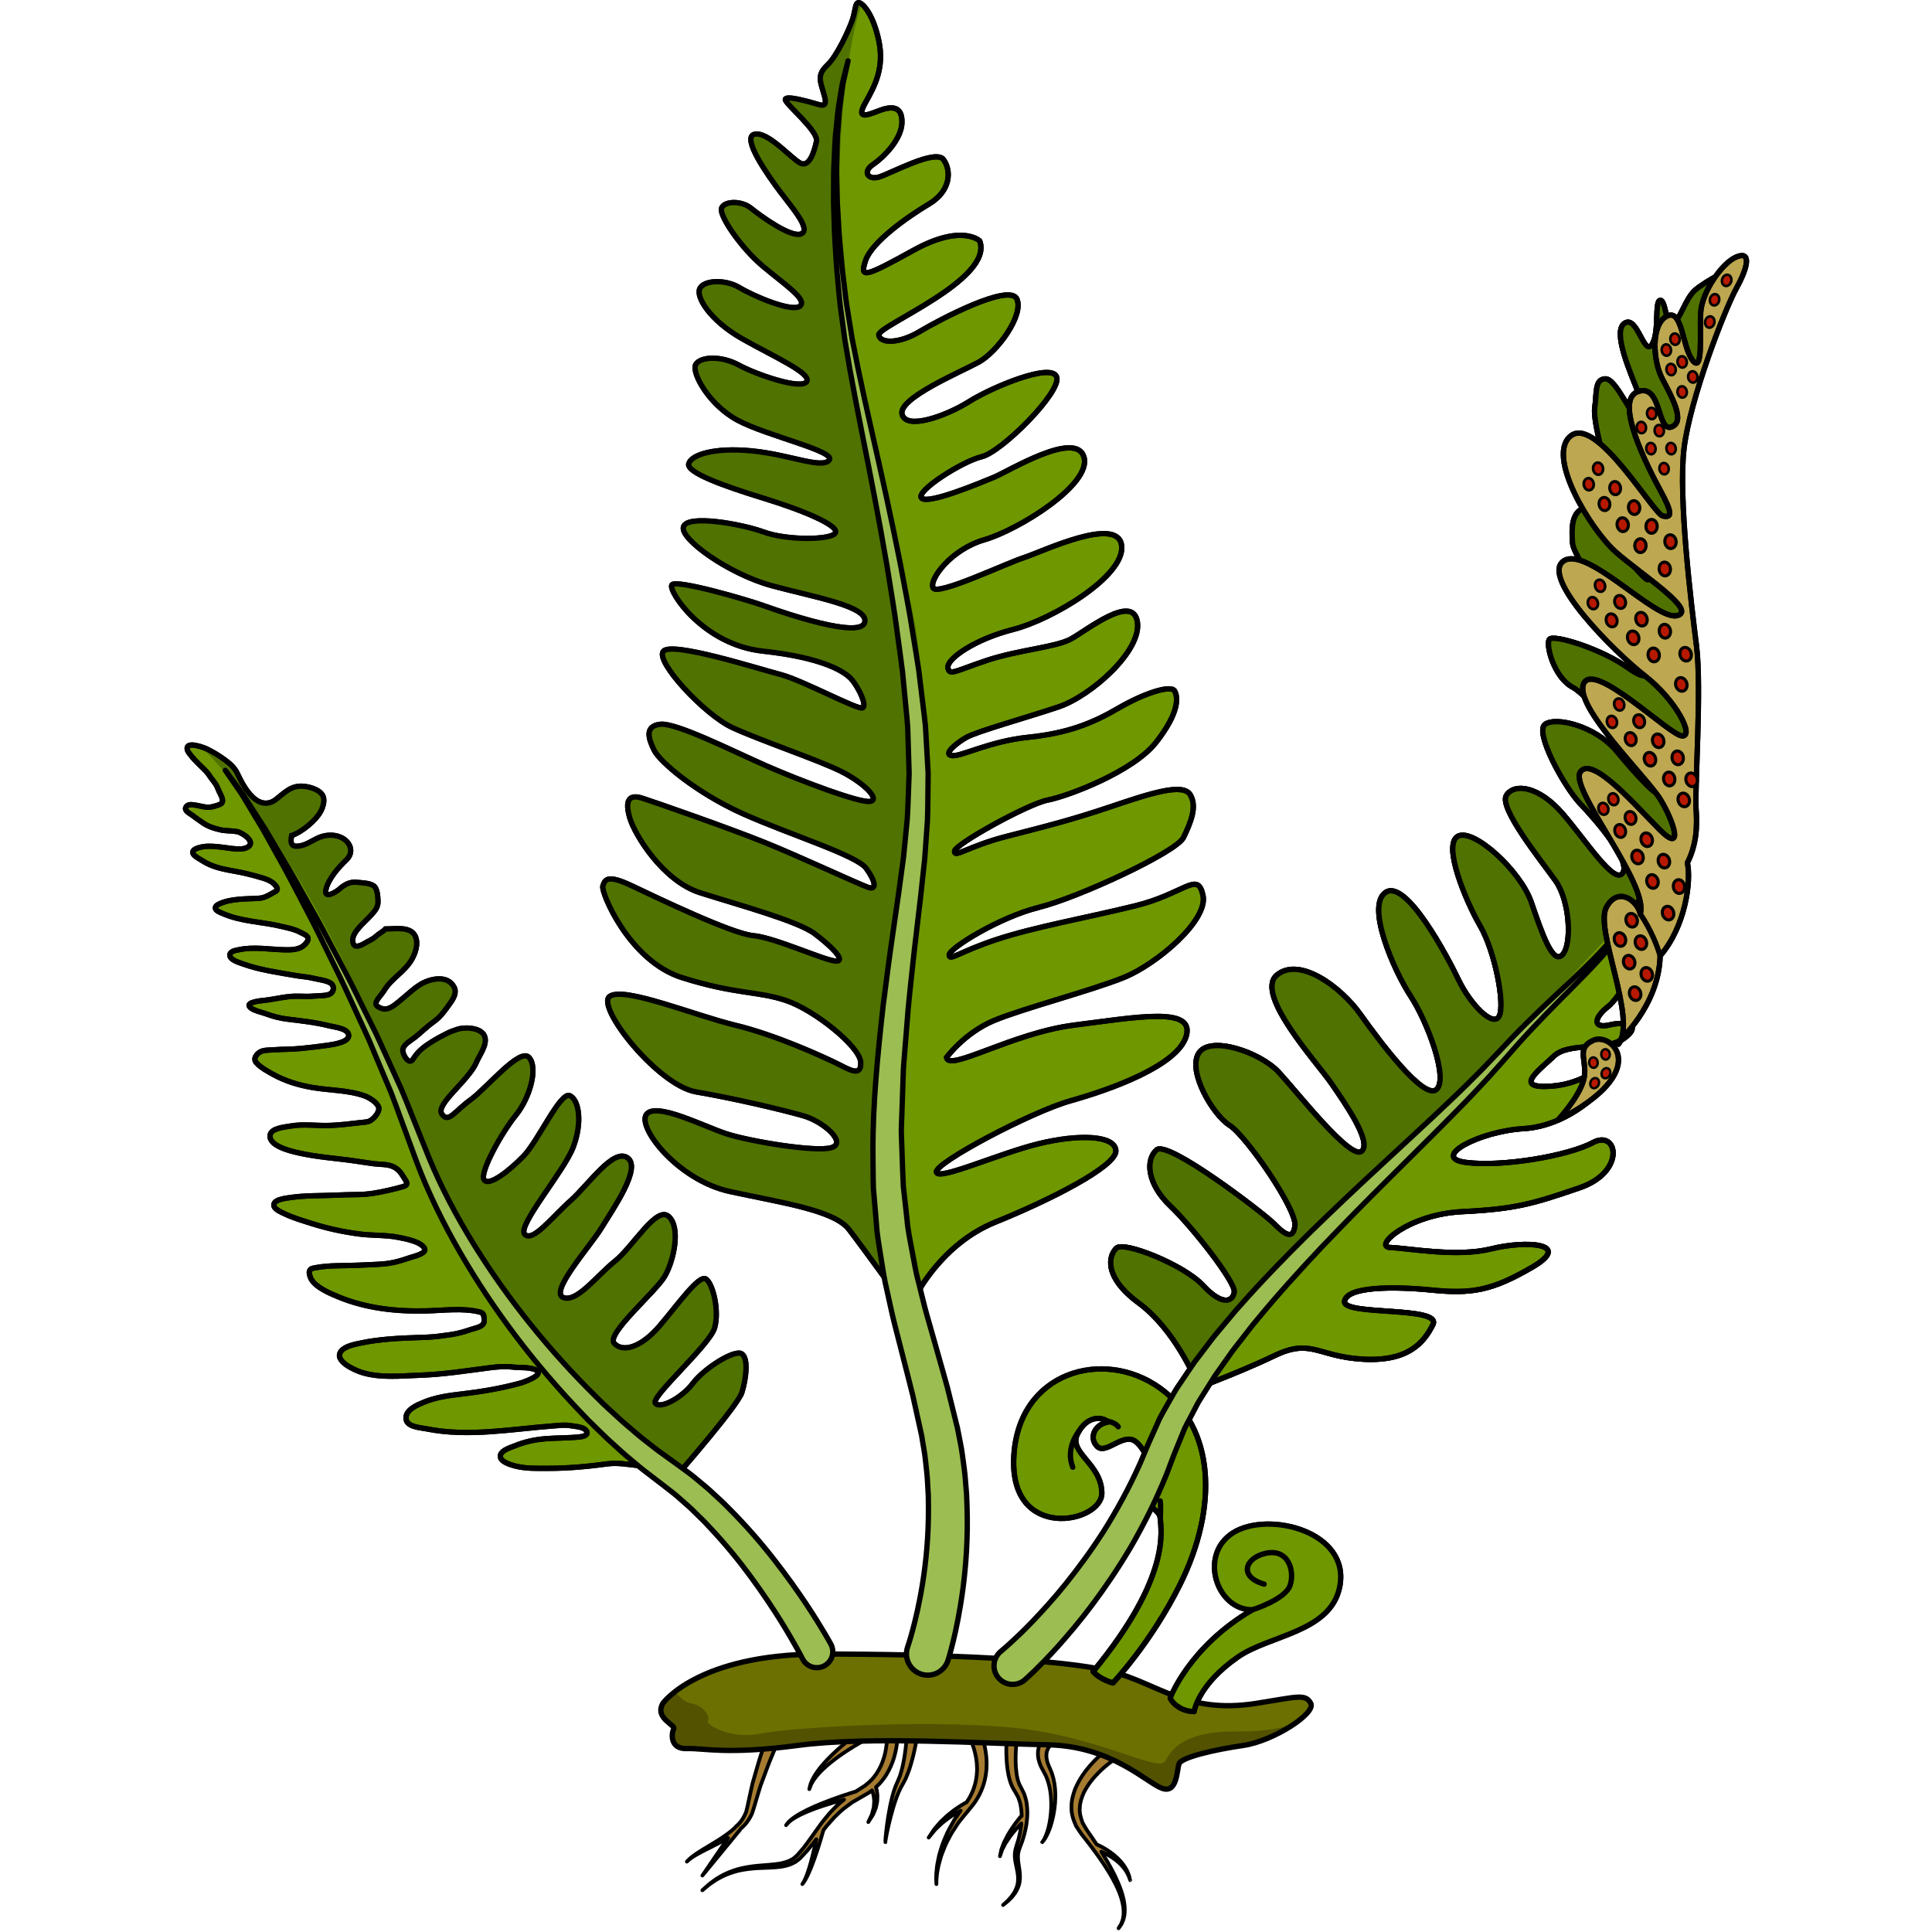 <?xml version="1.0" encoding="utf-8"?>
<!-- Created by: Science Figures, www.sciencefigures.org, Generator: Science Figures Editor -->
<!DOCTYPE svg PUBLIC "-//W3C//DTD SVG 1.1//EN" "http://www.w3.org/Graphics/SVG/1.1/DTD/svg11.dtd">
<svg version="1.1" id="Layer_1" xmlns="http://www.w3.org/2000/svg" xmlns:xlink="http://www.w3.org/1999/xlink" 
	 width="800px" height="800px" viewBox="0 0 325.031 400.922" enable-background="new 0 0 325.031 400.922"
	 xml:space="preserve">
<g>
	<g>
		
			<path fill="#A67C31" stroke="#000000" stroke-width="0.772" stroke-linecap="round" stroke-linejoin="round" stroke-miterlimit="10" d="
			M180.357,359.263c0.019-0.008-0.104,0.051-0.31,0.177c-0.188,0.115-0.442,0.292-0.743,0.548c-0.575,0.506-1.413,1.397-1.731,2.771
			c-0.184,0.673-0.161,1.425-0.04,2.158c0.152,0.725,0.399,1.455,0.774,2.11c0.166,0.309,0.334,0.622,0.504,0.94l0.254,0.479
			l0.184,0.458c0.135,0.3,0.248,0.627,0.34,0.973c0.112,0.337,0.198,0.684,0.265,1.037c0.083,0.35,0.146,0.705,0.185,1.063
			c0.057,0.357,0.097,0.715,0.113,1.072c0.063,0.714,0.064,1.425,0.04,2.111c-0.047,1.376-0.23,2.658-0.475,3.74
			c-0.25,1.08-0.573,1.951-0.861,2.531c-0.28,0.588-0.559,0.851-0.542,0.864c-0.018-0.013,0.287-0.25,0.624-0.817
			c0.345-0.559,0.755-1.412,1.11-2.485c0.351-1.075,0.658-2.364,0.84-3.774c0.091-0.705,0.156-1.441,0.161-2.193
			c0.017-0.376,0.01-0.757-0.014-1.139c-0.009-0.383-0.039-0.768-0.093-1.15c-0.037-0.386-0.095-0.771-0.183-1.149
			c-0.065-0.382-0.158-0.764-0.288-1.15l-0.178-0.575l-0.21-0.502c-0.14-0.331-0.278-0.658-0.414-0.98
			c-0.271-0.585-0.393-1.173-0.46-1.706c-0.03-0.531-0.003-1.019,0.156-1.416c0.268-0.812,0.844-1.32,1.256-1.62
			c0.211-0.148,0.391-0.248,0.507-0.304c0.106-0.048,0.163-0.074,0.163-0.074c0.553-0.258,0.79-0.914,0.531-1.466
			S180.909,359.004,180.357,359.263z"/>
		
			<path fill="#A67C31" stroke="#000000" stroke-width="0.772" stroke-linecap="round" stroke-linejoin="round" stroke-miterlimit="10" d="
			M174.619,372.346c-0.25-0.563-0.467-0.97-0.777-1.575c-0.463-0.802-0.709-1.786-0.84-2.731c-0.128-0.95-0.188-1.871-0.188-2.729
			c-0.017-1.713,0.119-3.157,0.22-4.156c0.109-1.012,0.2-1.558,0.2-1.558c0.004-0.021,0.007-0.044,0.009-0.065
			c0.064-0.607-0.375-1.149-0.981-1.215c-0.606-0.064-1.149,0.375-1.214,0.981l-0.002,0.021c0,0-0.066,0.625-0.116,1.673
			c-0.045,1.058-0.1,2.567,0.024,4.392c0.056,0.912,0.176,1.906,0.382,2.955c0.215,1.044,0.533,2.173,1.243,3.257
			c0.209,0.369,0.559,0.94,0.791,1.403c0.13,0.483,0.354,0.919,0.446,1.456c0.156,0.772,0.246,1.583,0.252,2.403
			c-0.081,0.033-0.157,0.08-0.217,0.151c0,0-0.093,0.111-0.257,0.308c-0.165,0.202-0.4,0.491-0.659,0.846
			c-0.271,0.347-0.561,0.771-0.868,1.225c-0.319,0.446-0.597,0.967-0.906,1.461c-0.279,0.515-0.535,1.04-0.775,1.529
			c-0.193,0.512-0.372,0.989-0.525,1.398c-0.181,0.851-0.301,1.418-0.301,1.418s0.186-0.543,0.462-1.358
			c0.197-0.381,0.428-0.823,0.675-1.299c0.291-0.448,0.602-0.927,0.928-1.391c0.359-0.444,0.684-0.909,1.044-1.303
			c0.351-0.403,0.676-0.777,0.977-1.078c0.128-0.138,0.244-0.255,0.354-0.364c-0.028,0.366-0.067,0.733-0.139,1.098
			c-0.073,0.568-0.189,1.129-0.335,1.679c-0.21,1.116-0.746,2.122-0.869,3.34c-0.104,1.212,0.205,2.269,0.4,3.254
			c0.212,0.982,0.331,1.914,0.227,2.77c-0.074,0.864-0.438,1.59-0.77,2.211c-0.202,0.29-0.382,0.571-0.566,0.819
			c-0.204,0.231-0.392,0.445-0.563,0.638c-0.338,0.387-0.665,0.633-0.86,0.828c-0.203,0.188-0.313,0.288-0.313,0.288
			s0.114-0.094,0.329-0.269c0.205-0.184,0.548-0.411,0.912-0.781c0.183-0.184,0.386-0.389,0.606-0.611
			c0.2-0.24,0.401-0.516,0.627-0.803c0.378-0.616,0.804-1.357,0.938-2.27c0.164-0.9,0.091-1.902-0.065-2.909
			c-0.146-1.003-0.364-2.068-0.212-3.07c0.139-0.991,0.747-2.042,1.043-3.195c0.186-0.564,0.34-1.143,0.453-1.736
			c0.147-0.585,0.231-1.187,0.298-1.795c0.158-1.208,0.139-2.451-0.038-3.675C175.031,373.597,174.785,372.959,174.619,372.346z"/>
		
			<path fill="#A67C31" stroke="#000000" stroke-width="0.772" stroke-linecap="round" stroke-linejoin="round" stroke-miterlimit="10" d="
			M166.326,362.09c-0.164-0.674-0.339-1.255-0.501-1.729c-0.165-0.475-0.313-0.843-0.425-1.101c-0.118-0.26-0.182-0.397-0.182-0.397
			c-0.014-0.027-0.028-0.058-0.042-0.086c-0.341-0.612-1.113-0.835-1.727-0.495c-0.614,0.34-0.836,1.111-0.497,1.726l0.024,0.044
			c0,0,0.055,0.101,0.16,0.289c0.101,0.192,0.25,0.497,0.422,0.892c0.169,0.397,0.358,0.89,0.545,1.468
			c0.184,0.578,0.351,1.243,0.49,1.978c0.052,0.369,0.105,0.754,0.16,1.152c0.017,0.399,0.052,0.815,0.059,1.242
			c-0.014,0.851-0.083,1.752-0.289,2.661c-0.204,0.906-0.511,1.831-0.962,2.711c-0.257,0.554-0.573,1.046-0.92,1.549
			c-0.288,0.147-0.673,0.371-1.121,0.649c-0.468,0.269-0.968,0.649-1.524,1.021c-0.519,0.426-1.103,0.837-1.622,1.326
			c-0.507,0.503-1.067,0.942-1.48,1.473c-0.42,0.517-0.872,0.945-1.151,1.4c-0.584,0.881-0.975,1.468-0.975,1.468
			s0.444-0.544,1.108-1.359c0.315-0.418,0.807-0.8,1.265-1.263c0.447-0.474,1.044-0.853,1.578-1.29
			c0.548-0.424,1.156-0.768,1.692-1.126c0.357-0.19,0.685-0.377,1-0.547c-0.448,0.631-0.899,1.258-1.317,1.91
			c-0.516,0.951-1.07,1.859-1.506,2.777c-0.376,0.946-0.823,1.82-1.089,2.712c-0.255,0.894-0.573,1.711-0.698,2.514
			c-0.168,0.791-0.314,1.514-0.362,2.169c-0.088,0.648-0.114,1.217-0.113,1.687c-0.024,0.468,0.006,0.835,0.025,1.085
			c0.017,0.249,0.026,0.382,0.026,0.382s0.001-0.133,0.003-0.383c0-0.25-0.003-0.616,0.055-1.08c0.033-0.463,0.1-1.022,0.237-1.656
			c0.093-0.64,0.291-1.342,0.514-2.104c0.178-0.773,0.553-1.557,0.864-2.404c0.321-0.846,0.824-1.669,1.251-2.552
			c0.486-0.854,1.077-1.672,1.621-2.532c0.622-0.827,1.333-1.64,2-2.467c0.633-0.784,1.433-1.68,1.961-2.639
			c0.576-0.949,1.007-1.973,1.317-2.993c0.313-1.023,0.473-2.051,0.558-3.028c0.03-0.488,0.028-0.966,0.04-1.428
			c-0.029-0.46-0.058-0.903-0.084-1.33C166.62,363.537,166.485,362.766,166.326,362.09z"/>
		
			<path fill="#A67C31" stroke="#000000" stroke-width="0.772" stroke-linecap="round" stroke-linejoin="round" stroke-miterlimit="10" d="
			M151.466,358.29c-0.609-0.038-1.133,0.426-1.171,1.034l-0.001,0.025c0,0-0.023,0.361-0.062,0.992
			c-0.047,0.628-0.125,1.536-0.259,2.615c-0.055,0.544-0.163,1.12-0.25,1.737c-0.09,0.618-0.245,1.247-0.372,1.914
			c-0.165,0.646-0.339,1.322-0.562,1.977c-0.25,0.638-0.515,1.248-0.851,2.008c-0.563,1.439-0.898,2.895-1.182,4.265
			c-0.277,1.369-0.475,2.653-0.625,3.755c-0.148,1.103-0.247,2.023-0.301,2.67c-0.056,0.644-0.065,1.018-0.04,1.015
			c-0.025,0.002,0.019-0.369,0.134-1.003c0.115-0.637,0.297-1.542,0.547-2.62c0.251-1.077,0.565-2.329,0.963-3.647
			c0.398-1.313,0.87-2.714,1.508-3.979c0.315-0.566,0.713-1.276,1.058-1.966c0.313-0.694,0.563-1.391,0.804-2.065
			c0.198-0.68,0.423-1.337,0.575-1.966c0.151-0.63,0.32-1.224,0.429-1.777c0.243-1.104,0.41-2.027,0.521-2.683
			c0.102-0.655,0.161-1.027,0.161-1.027c0.005-0.033,0.008-0.069,0.011-0.103C152.539,358.852,152.075,358.327,151.466,358.29z"/>
		
			<path fill="#A67C31" stroke="#000000" stroke-width="0.772" stroke-linecap="round" stroke-linejoin="round" stroke-miterlimit="10" d="
			M130.641,369.824c0.155-0.288,0.348-0.599,0.608-0.91c0.237-0.324,0.507-0.662,0.833-0.99c0.304-0.344,0.648-0.686,1.023-1.021
			c0.726-0.69,1.57-1.357,2.425-2.002c1.716-1.285,3.549-2.411,4.939-3.216c1.399-0.81,2.335-1.279,2.335-1.279
			c0.04-0.02,0.084-0.045,0.123-0.07c0.506-0.341,0.641-1.028,0.3-1.534c-0.341-0.508-1.028-0.643-1.534-0.301l-0.011,0.008
			c0,0-0.937,0.629-2.246,1.629c-1.315,1.004-3.034,2.387-4.62,3.923c-0.79,0.771-1.562,1.56-2.218,2.363
			c-0.338,0.391-0.646,0.784-0.915,1.18c-0.288,0.376-0.521,0.759-0.723,1.123c-0.223,0.349-0.381,0.694-0.503,1.009
			c-0.132,0.308-0.253,0.571-0.29,0.814c-0.107,0.465-0.168,0.73-0.168,0.73s0.094-0.255,0.258-0.7
			C130.321,370.352,130.474,370.106,130.641,369.824z"/>
		
			<path fill="#A67C31" stroke="#000000" stroke-width="0.772" stroke-linecap="round" stroke-linejoin="round" stroke-miterlimit="10" d="
			M113.141,381.392l-5.336,7.82l7.8-9.476c0.011-0.013,0.024-0.03,0.034-0.044c0.035-0.051,0.054-0.108,0.07-0.165
			c0.161-0.144,0.329-0.269,0.482-0.422c0.786-0.726,1.44-1.68,1.921-2.771l0.248-0.743l0.243-0.799
			c0.147-0.492,0.294-0.982,0.438-1.47c0.297-0.97,0.56-1.926,0.865-2.843c0.339-0.911,0.668-1.791,0.979-2.626
			c0.317-0.833,0.589-1.628,0.89-2.344c0.593-1.436,1.088-2.631,1.435-3.468c0.365-0.838,0.574-1.317,0.574-1.317
			c0.012-0.028,0.027-0.064,0.037-0.094c0.23-0.662-0.12-1.387-0.781-1.617c-0.663-0.23-1.387,0.12-1.617,0.782
			c0,0-0.171,0.493-0.472,1.357c-0.288,0.878-0.699,2.131-1.191,3.636c-0.249,0.749-0.466,1.581-0.724,2.449
			c-0.251,0.87-0.516,1.788-0.79,2.736c-0.24,0.964-0.439,1.979-0.667,2.997c-0.111,0.509-0.222,1.022-0.334,1.539
			c-0.052,0.229-0.121,0.578-0.16,0.71l-0.19,0.76c-0.318,0.831-0.775,1.691-1.453,2.418c-0.149,0.172-0.321,0.324-0.48,0.486
			c-0.091,0.041-0.175,0.098-0.234,0.185l-0.119,0.174c-0.425,0.399-0.866,0.779-1.323,1.125c-1.538,1.16-3.122,2.079-4.464,2.888
			c-0.671,0.405-1.291,0.773-1.826,1.125c-0.539,0.342-0.993,0.67-1.354,0.953c-0.361,0.285-0.63,0.523-0.792,0.711
			c-0.17,0.177-0.261,0.271-0.261,0.271s0.097-0.087,0.28-0.25c0.173-0.173,0.459-0.39,0.837-0.644
			c0.378-0.252,0.849-0.542,1.41-0.84c0.555-0.307,1.197-0.625,1.896-0.978C110.241,382.984,111.673,382.282,113.141,381.392z"/>
		
			<path fill="#A67C31" stroke="#000000" stroke-width="0.772" stroke-linecap="round" stroke-linejoin="round" stroke-miterlimit="10" d="
			M143.988,371.464c-0.055-0.222-0.106-0.417-0.16-0.595c0.9-0.806,1.637-1.715,2.189-2.639c0.724-1.191,1.226-2.374,1.542-3.45
			c0.313-1.076,0.512-2.035,0.606-2.832c0.104-0.797,0.14-1.429,0.148-1.868c0.012-0.439-0.005-0.709-0.003-0.689
			c-0.036-0.607-0.558-1.07-1.167-1.035c-0.607,0.036-1.071,0.559-1.035,1.167c-0.001,0.02,0.02,0.181,0.023,0.554
			c0.009,0.37-0.001,0.93-0.064,1.637c-0.135,1.403-0.476,3.469-1.652,5.569c-0.572,1.054-1.393,2.079-2.464,2.937
			c-0.255,0.23-0.532,0.44-0.841,0.616c-0.319,0.202-0.641,0.406-0.967,0.613c-0.164,0.104-0.335,0.212-0.5,0.317
			c-1.473,0.45-4.363,1.376-7.179,2.521c-2.003,0.809-3.964,1.747-5.317,2.65c-0.327,0.241-0.652,0.426-0.892,0.654
			c-0.244,0.225-0.472,0.4-0.627,0.578c-0.288,0.375-0.452,0.588-0.452,0.588s0.176-0.201,0.487-0.555
			c0.164-0.165,0.403-0.326,0.655-0.531c0.249-0.209,0.586-0.373,0.921-0.588c1.39-0.804,3.385-1.607,5.417-2.279
			c1.583-0.528,3.182-0.988,4.548-1.354c-0.363,0.299-0.727,0.604-1.094,0.902c-0.656,0.572-1.22,1.229-1.838,1.85
			c-0.575,0.652-1.111,1.346-1.663,2.026c-0.509,0.704-1.018,1.41-1.528,2.118c-0.499,0.702-0.986,1.423-1.502,2.096l-0.764,1.021
			l-0.822,0.948l-0.409,0.473l-0.102,0.117l-0.025,0.03c0,0-0.003,0.004-0.008,0.008l-0.049,0.043l-0.241,0.206l-0.48,0.407
			l-0.487,0.271c-0.65,0.373-1.446,0.574-2.208,0.735c-1.56,0.271-3.136,0.314-4.623,0.46c-1.49,0.138-2.895,0.378-4.162,0.712
			c-1.257,0.375-2.376,0.821-3.305,1.334c-0.457,0.271-0.901,0.494-1.277,0.756c-0.371,0.27-0.711,0.516-1.018,0.739
			c-0.614,0.446-1.02,0.891-1.333,1.148c-0.301,0.271-0.461,0.417-0.461,0.417s0.166-0.14,0.478-0.399
			c0.322-0.244,0.744-0.671,1.373-1.09c0.313-0.209,0.66-0.441,1.039-0.693c0.382-0.245,0.833-0.447,1.292-0.697
			c0.936-0.469,2.054-0.862,3.297-1.181c1.256-0.277,2.638-0.458,4.114-0.536c1.477-0.086,3.046-0.063,4.698-0.28
			c0.825-0.145,1.662-0.306,2.484-0.73l0.617-0.328l0.499-0.389l0.249-0.196l0.063-0.05l0.015-0.013l0.045-0.043l0.028-0.029
			l0.111-0.117l0.445-0.475l0.896-0.954l0.822-1.013c0.378-0.454,0.733-0.919,1.088-1.383c-0.219,1.045-0.501,2.318-0.822,3.586
			c-0.374,1.483-0.807,2.952-1.223,4.02c-0.205,0.537-0.416,0.965-0.574,1.26c-0.181,0.282-0.284,0.443-0.284,0.443
			s0.117-0.151,0.324-0.418c0.185-0.28,0.437-0.694,0.691-1.215c0.516-1.037,1.085-2.476,1.593-3.931
			c0.852-2.427,1.561-4.894,1.774-5.65l0.621-0.792c0.56-0.634,1.101-1.282,1.675-1.883c0.608-0.56,1.174-1.171,1.795-1.67
			c0.643-0.472,1.229-0.968,1.881-1.406c0.702-0.405,1.393-0.807,2.068-1.197c0.341-0.197,0.679-0.394,1.012-0.587
			c0.363-0.192,0.696-0.423,1.006-0.677c0.009-0.007,0.015-0.013,0.022-0.019c0.025,0.062,0.047,0.113,0.075,0.181
			c0.073,0.162,0.1,0.354,0.159,0.552c0.047,0.199,0.123,0.407,0.13,0.633c0.024,0.226,0.047,0.459,0.072,0.695
			c0.039,0.24-0.02,0.48-0.024,0.727c-0.02,0.243-0.028,0.492-0.056,0.733c-0.061,0.236-0.121,0.469-0.18,0.693
			c-0.058,0.228-0.115,0.448-0.169,0.656c-0.063,0.207-0.169,0.384-0.244,0.557c-0.322,0.69-0.538,1.15-0.538,1.15
			s0.277-0.43,0.692-1.073c0.098-0.165,0.231-0.332,0.324-0.533c0.085-0.206,0.174-0.423,0.266-0.646
			c0.092-0.228,0.188-0.462,0.285-0.7c0.063-0.249,0.11-0.508,0.166-0.766c0.041-0.26,0.135-0.519,0.13-0.78
			c0.009-0.263,0.017-0.522,0.026-0.773c0.022-0.253-0.026-0.493-0.05-0.725C144.049,371.887,144.044,371.662,143.988,371.464z"/>
		
			<path fill="#A67C31" stroke="#000000" stroke-width="0.772" stroke-linecap="round" stroke-linejoin="round" stroke-miterlimit="10" d="
			M196.479,389.733c-0.052-0.289-0.18-0.683-0.376-1.148c-0.077-0.242-0.232-0.469-0.36-0.729c-0.124-0.264-0.311-0.506-0.486-0.771
			c-0.358-0.523-0.816-1.027-1.299-1.505c-0.983-0.939-2.13-1.692-3.022-2.189c-0.587-0.324-1.055-0.535-1.319-0.648
			c-0.3-0.453-0.603-0.907-0.908-1.358l-1.095-1.582c-0.345-0.53-0.597-1.03-0.9-1.532c-0.396-1.07-0.705-2.152-0.574-3.225
			c0.022-1.068,0.409-2.074,0.794-2.992c0.462-0.903,0.969-1.729,1.535-2.436c0.55-0.716,1.115-1.333,1.646-1.853
			c0.521-0.526,1.013-0.953,1.42-1.295c0.405-0.342,0.743-0.597,0.959-0.758c0.225-0.162,0.346-0.248,0.346-0.248l0.037-0.026
			c0.021-0.016,0.04-0.03,0.06-0.046c0.543-0.442,0.626-1.241,0.184-1.786c-0.443-0.544-1.242-0.625-1.786-0.184
			c0,0-0.134,0.109-0.386,0.314c-0.252,0.213-0.602,0.513-1.029,0.921c-0.427,0.406-0.936,0.908-1.478,1.526
			c-0.548,0.609-1.136,1.333-1.707,2.178c-0.584,0.836-1.118,1.824-1.588,2.918c-0.398,1.124-0.781,2.367-0.739,3.716
			c-0.065,1.348,0.386,2.699,0.959,3.943c0.372,0.563,0.75,1.172,1.135,1.688l1.187,1.508c0.776,1.006,1.547,2.024,2.271,3.048
			c0.726,1.021,1.423,2.039,2.04,3.058c0.636,1.01,1.188,2.019,1.67,2.997c0.246,0.487,0.435,0.98,0.646,1.447
			c0.173,0.48,0.346,0.946,0.483,1.398c0.249,0.912,0.42,1.772,0.423,2.541c-0.003,0.384,0.018,0.748-0.061,1.074
			c-0.063,0.325-0.079,0.64-0.198,0.892c-0.097,0.262-0.184,0.495-0.259,0.698c-0.113,0.185-0.21,0.341-0.289,0.468
			c-0.157,0.256-0.241,0.394-0.241,0.394s0.093-0.131,0.266-0.378c0.087-0.123,0.194-0.275,0.32-0.454
			c0.089-0.201,0.191-0.432,0.306-0.69c0.139-0.253,0.174-0.569,0.26-0.9c0.101-0.332,0.103-0.704,0.13-1.1
			c0.046-0.794-0.074-1.688-0.272-2.643c-0.112-0.475-0.26-0.96-0.407-1.465c-0.185-0.489-0.349-1.011-0.569-1.521
			c-0.43-1.027-0.928-2.094-1.51-3.158c-0.564-1.075-1.208-2.149-1.878-3.229c-0.073-0.118-0.151-0.236-0.226-0.354
			c0.879,0.38,2.003,0.966,3.009,1.741c0.502,0.405,0.989,0.839,1.385,1.303c0.192,0.235,0.398,0.451,0.543,0.691
			c0.147,0.237,0.325,0.444,0.422,0.669c0.237,0.433,0.405,0.809,0.486,1.087c0.098,0.274,0.153,0.431,0.153,0.431
			S196.548,390.016,196.479,389.733z"/>
	</g>
	<path fill="#6C7000" d="M99.603,353.475c0,0,7.221-10.216,32.65-10.231c25.429-0.015,50.485,1.104,60.296,3.588
		c9.812,2.485,15.686,8.923,30.199,6.644c8.567-1.345,10.188-2.062,11.314,0s-7.721,7.817-13.993,8.732s-12.832,2.484-13.332,3.792
		c-0.5,1.309-0.338,6.278-3.555,5.101c-3.218-1.177-10.455-8.762-23.644-9.023c-13.189-0.262-37.153-1.831-51.951,0.131
		s-19.463,0.524-23,0.654c-3.538,0.131-3.216-3.139-2.734-4.055C102.337,357.892,97.834,356.644,99.603,353.475z"/>
	<path fill="#525200" d="M218.158,359.321c-9.843-0.02-12.872,3.377-14.257,6.078c-1.384,2.7-14.118-5.403-32.854-6.983
		c-18.735-1.58-44.937,0.117-51.304,1.355c-6.367,1.237-11.351-2.026-10.797-2.652s-0.554-3.089-3.461-3.645
		c-1.384-0.264-2.513-1.37-3.32-2.455c-1.824,1.415-2.563,2.455-2.563,2.455c-1.769,3.169,2.734,4.417,2.251,5.332
		c-0.482,0.916-0.804,4.186,2.734,4.055c3.538-0.13,8.203,1.308,23-0.654s38.761-0.393,51.951-0.131
		c13.188,0.262,20.426,7.847,23.644,9.023c3.217,1.178,3.055-3.792,3.555-5.101c0.5-1.308,7.06-2.877,13.332-3.792
		c3.873-0.564,8.72-2.975,11.603-5.222C228.69,358.728,224.729,359.334,218.158,359.321z"/>
	
		<path fill="none" stroke="#000000" stroke-width="1.103" stroke-linecap="round" stroke-linejoin="round" stroke-miterlimit="10" d="
		M99.603,353.475c0,0,7.221-10.216,32.65-10.231c25.429-0.015,50.485,1.104,60.296,3.588c9.812,2.485,15.686,8.923,30.199,6.644
		c8.567-1.345,10.188-2.062,11.314,0s-7.721,7.817-13.993,8.732s-12.832,2.484-13.332,3.792c-0.5,1.309-0.338,6.278-3.555,5.101
		c-3.218-1.177-10.455-8.762-23.644-9.023c-13.189-0.262-37.153-1.831-51.951,0.131s-19.463,0.524-23,0.654
		c-3.538,0.131-3.216-3.139-2.734-4.055C102.337,357.892,97.834,356.644,99.603,353.475z"/>
	
		<path fill="#6E9700" stroke="#000000" stroke-width="1.103" stroke-linecap="round" stroke-linejoin="round" stroke-miterlimit="10" d="
		M193.01,349.24c0,0,7.885-8.293,13.903-20.392c8.003-16.083,7.325-32.648-4.271-40.888c-11.596-8.24-29.294-3.358-30.209,14.341
		c-0.916,17.698,18.271,13.763,18.269,7.585c-0.003-6.178-7.042-8.404-5.031-12.355c2.012-3.951,5.251-3.519,6.324-2.441
		c-2.876,0.503-4.025,3.377-2.229,5.101c1.796,1.723,5.387-2.946,7.901-1.079c2.514,1.868,3.808,7.257,3.808,7.257
		s-3.232-1.94-4.382,1.292c-1.149,3.233,5.579,4.902,5.723,7.345c0.145,2.441,2.35,12.146-13.92,31.863
		C190.274,348.522,193.01,349.24,193.01,349.24z"/>
	
		<path fill="#6E9700" stroke="#000000" stroke-width="1.103" stroke-linecap="round" stroke-linejoin="round" stroke-miterlimit="10" d="
		M103.007,305.592c0,0,12.149-13.921,12.993-16.621c0.843-2.699,1.434-7.003,0-8.016c-1.434-1.012-7.762,2.954-10.125,6.076
		c-2.362,3.121-6.918,5.484-7.847,4.134c-0.928-1.351,11.305-12.066,12.318-15.609s-0.338-9.112-1.772-10.125
		c-1.434-1.013-5.737,5.148-9.618,9.703c-3.881,4.556-7.677,5.569-9.449,3.629c-1.772-1.941,8.688-10.715,10.546-14.006
		c1.857-3.291,3.29-10.044,0.759-12.321s-7.425,6.327-11.137,9.281c-3.712,2.953-8.014,8.774-10.799,7.509
		s5.738-10.703,8.015-14.463c2.277-3.761,8.354-12.369,5.4-14.479c-2.954-2.108-8.016,5.485-11.897,8.944
		c-3.881,3.459-7.763,8.607-9.45,6.919c-1.687-1.688,8.101-12.993,10.041-18.056c1.94-5.063,1.265-9.789-0.675-10.717
		c-1.94-0.927-6.549,9.367-9.56,12.488c-3.011,3.122-7.229,6.413-8.242,4.978c-1.013-1.435,3.628-9.787,6.581-13.415
		s4.655-9.871,2.749-11.98s-8.739,6.328-12.114,8.774s-4.64,4.978-5.99,2.953c-1.351-2.025,5.567-6.918,7.171-10.715
		c0.627-1.484,2.2-3.479,1.786-5.183c-0.502-2.068-4.137-2.205-5.77-1.657c-0.671,0.226-1.38,0.468-2.012,0.782
		c-1.112,0.554-2.3,1.193-3.353,1.861c-1.456,0.922-2.624,1.809-3.563,3.2c-0.207,0.309-0.399,0.812-0.922,0.749
		c-0.756-0.091-1.573-1.769-1.433-2.454c0.224-1.097,1.816-1.917,2.596-2.551c1.291-1.049,2.47-2.219,3.832-3.19
		c1.477-1.053,2.31-2.324,3.354-3.773c0.713-0.99,1.489-2.214,0.851-3.416c-1.4-2.639-5.123-1.702-7.076-0.468
		c-1.433,0.905-2.669,2.124-3.981,3.189c-0.854,0.692-2.046,1.813-3.207,1.856c-0.536,0.021-1.583-0.343-1.885-0.845
		c-0.427-0.711,1.163-2.192,1.612-2.954c1.51-2.561,4.231-3.882,5.744-6.459c0.799-1.362,1.46-3.352,0.743-4.878
		c-0.993-2.11-4.252-1.464-6.172-1.487c-0.411,0.502-1.403,0.99-1.968,1.521c-0.704,0.664-1.453,0.911-2.279,1.411
		c-0.927,0.561-2.583,1.38-2.557-0.672c0.023-1.758,2.525-3.698,3.574-4.88c0.855-0.965,1.734-1.736,1.674-3.137
		c-0.04-0.927-0.091-2.57-0.865-3.169c-0.819-0.632-2.613-0.653-3.625-0.763c-1.338-0.145-2.546,0.545-3.519,1.422
		c-0.698,0.63-3.252,2.174-2.805,0.112c0.477-2.204,2.65-4.677,4.23-6.168c1.766-1.665,0.792-3.912-1.253-4.751
		c-1.545-0.633-3.268-0.449-4.746,0.255c-1.146,0.546-2.243,1.316-3.508,1.564c-1.833,0.36-2.183-0.383-1.833-2.144
		c2.105-0.688,5.143-3.173,6.126-5.177c0.456-0.929,0.85-2.344,0.253-3.25c-0.778-1.181-2.762-1.712-4.076-1.795
		c-2.462-0.154-3.794,1.389-5.589,2.772c-1.278,0.984-2.73,0.989-4.049,0.086c-1.823-1.249-3.051-3.666-3.977-5.602
		c-0.545-1.14-1.506-1.958-2.503-2.696c-1.215-0.901-2.515-1.695-3.882-2.342c-0.61-0.288-4.303-1.66-3.96,0.146
		c0.065,0.338,0.321,0.68,0.521,0.947c0.605,0.812,1.313,1.539,2.035,2.247c0.729,0.714,1.564,1.45,2.103,2.322
		c0.478,0.775,1.185,1.407,1.554,2.265c0.139,0.323,0.273,0.65,0.417,0.971c0.275,0.616,1.245,2.092,0.264,2.585
		c-0.565,0.283-1.35,0.491-1.969,0.612c-1.053,0.203-2.263-0.264-3.307-0.408c-0.683-0.094-1.587-0.266-1.928,0.525
		c-0.288,0.666,0.742,1.15,1.182,1.473c0.833,0.61,1.646,1.217,2.509,1.786c1.083,0.712,2.265,1.082,3.525,1.364
		c1.131,0.253,2.304,0.157,3.442,0.368c1.098,0.204,4.128,2.211,2.084,3.278c-0.349,0.182-0.773,0.27-1.163,0.303
		c-1.281,0.109-2.687-0.202-3.958-0.34c-1.272-0.137-2.606-0.314-3.881-0.132c-0.572,0.082-2.572,0.45-2.25,1.38
		c0.157,0.454,0.82,0.852,1.196,1.088c0.792,0.498,1.592,0.99,2.456,1.356c2.319,0.982,4.979,1.185,7.415,1.778
		c1.166,0.284,2.338,0.582,3.483,0.939c0.789,0.245,1.619,0.574,2.233,1.142c0.248,0.229,0.791,0.816,0.711,1.201
		c-0.075,0.367-0.516,0.5-0.848,0.69c-0.831,0.478-1.694,0.997-2.664,1.118c-0.383,0.047-0.809,0.056-1.198,0.078
		c-0.787,0.041-1.574,0.044-2.361,0.097c-1.335,0.091-2.794,0.244-4.068,0.671c-0.39,0.13-1.33,0.464-1.572,0.831
		c-0.502,0.758,0.612,1.166,1.238,1.445c3.999,1.795,8.302,1.751,12.481,2.777c1.248,0.306,2.521,0.526,3.656,1.137
		c0.524,0.281,1.62,0.645,1.729,1.271c0.109,0.632-0.664,1.373-1.117,1.698c-1.052,0.757-2.601,0.738-3.835,0.709
		c-3.145-0.076-6.293-0.674-9.41-0.008c-0.571,0.123-1.71,0.262-1.849,0.979c-0.208,1.075,1.874,1.664,2.568,1.918
		c3.607,1.32,7.447,1.819,11.211,2.484c1.148,0.202,2.313,0.244,3.449,0.529c1.055,0.264,2.895,0.46,3.754,1.074
		c0.689,0.494,0.635,1.631-0.077,2.12c-0.738,0.507-2.393,0.415-3.269,0.499c-1.121,0.106-2.185,0.093-3.306,0.046
		c-2.341-0.096-4.639,0.549-6.945,0.831c-0.586,0.072-4.274,0.325-3.237,1.43c0.693,0.737,2.455,1.05,3.372,1.398
		c1.383,0.526,2.872,0.906,4.342,1.087c2.982,0.369,5.868,0.665,8.787,1.408c1.077,0.274,3.67,0.489,3.975,1.797
		c0.375,1.609-3.365,2.084-4.416,2.236c-1.789,0.261-3.577,0.456-5.375,0.643c-1.901,0.2-3.811,0.14-5.719,0.29
		c-0.959,0.075-2.287-0.023-3.096,0.6c-0.667,0.513-1.185,1.339-0.559,2.057c0.866,0.993,2.372,1.825,3.504,2.441
		c2.628,1.433,5.325,2.249,8.272,2.744c3.467,0.584,7.409,0.521,10.728,1.729c0.952,0.347,2.531,1.295,2.891,2.322
		c0.338,0.965-1.109,2.609-1.992,2.938c-0.503,0.188-1.21,0.205-1.743,0.27c-2.089,0.25-4.205,0.504-6.307,0.59
		c-2.771,0.114-5.505-0.359-8.251,0.132c-1.103,0.198-4.018,0.417-4.224,1.877c-0.313,2.221,4.125,3.27,5.529,3.604
		c4,0.956,8.025,1.178,12.074,1.76c1.291,0.185,2.58,0.398,3.871,0.569c1.314,0.176,2.879,0.047,4.103,0.63
		c1.319,0.63,1.746,1.589,2.488,2.73c0.549,0.842,0.408,1.13-0.585,1.424c-1.025,0.304-2.082,0.54-3.124,0.784
		c-2.039,0.475-4.105,0.818-6.204,0.838c-1.497,0.013-3.006,0.051-4.501,0.121c-3.157,0.148-6.341,0.028-9.477,0.498
		c-0.901,0.135-3.765,0.413-3.359,1.789c0.213,0.728,1.635,1.311,2.225,1.593c1.765,0.847,3.726,1.412,5.587,2.002
		c3.296,1.045,6.56,1.746,9.985,2.189c2.661,0.344,5.417,0.162,8.047,0.7c1.452,0.297,4.559,0.825,5.364,2.237
		c0.634,1.111-2.297,1.702-3.103,1.991c-1.764,0.636-3.583,1.128-5.458,1.277c-1.793,0.144-3.61,0.185-5.408,0.271
		c-2.808,0.136-5.701-0.025-8.469,0.485c-0.59,0.108-1.244,0.114-1.427,0.771c-0.12,0.431,0.18,1.292,0.393,1.658
		c1.019,1.743,3.849,2.91,5.602,3.637c5.826,2.417,12.154,3.088,18.411,2.914c3.491-0.096,7.365-0.615,10.803,0.203
		c1.037,0.248,0.967,0.669,1.056,1.642c0.136,1.472-1.602,1.614-2.758,2.017c-1.398,0.489-2.829,0.879-4.298,1.086
		c-1.574,0.221-3.166,0.448-4.755,0.518c-2.736,0.12-5.481,0.149-8.21,0.407c-1.783,0.169-3.613,0.39-5.366,0.758
		c-1.286,0.271-3.411,0.621-4.286,1.714c-1.638,2.046,2.882,3.984,4.212,4.408c3.863,1.229,8.105,0.736,12.07,0.604
		c4.919-0.166,9.814-0.946,14.692-1.573c1.55-0.198,3.123-0.308,4.679-0.12c1.4,0.169,3.341-0.025,4.63,0.535
		c2.292,0.995-2.445,2.615-3.171,2.813c-3.98,1.078-7.869,1.737-11.964,2.218c-2.732,0.32-5.486,0.676-8.041,1.744
		c-1.323,0.554-3.69,1.508-3.66,3.29c0.031,1.847,2.951,1.95,4.237,2.21c8.762,1.769,17.802,0.017,26.581-0.623
		c1.04-0.077,2.095-0.218,3.132-0.055c0.858,0.136,2.769,0.25,3.356,0.946c0.789,0.934-0.328,1.291-1.092,1.385
		c-2.369,0.292-4.801,0.201-7.184,0.395c-2.167,0.176-4.349,0.622-6.361,1.451c-0.833,0.343-2.635,0.854-3.016,1.802
		c-0.579,1.438,2.103,2.184,3.031,2.422c2.217,0.57,4.62,0.483,6.887,0.48c4.188-0.006,8.218-0.384,12.346-0.943
		c1.984-0.27,4.257,0.143,6.238,0.36c2.199,0.242,4.397,0.645,6.455,1.479"/>
	<path fill="#507200" d="M116,288.971c0.843-2.699,1.434-7.003,0-8.016c-1.434-1.012-7.762,2.954-10.125,6.076
		c-2.362,3.121-6.918,5.484-7.847,4.134c-0.928-1.351,11.305-12.066,12.318-15.609s-0.338-9.112-1.772-10.125
		c-1.434-1.013-5.737,5.148-9.618,9.703c-3.881,4.556-7.677,5.569-9.449,3.629c-1.772-1.941,8.688-10.715,10.546-14.006
		c1.857-3.291,3.29-10.044,0.759-12.321s-7.425,6.327-11.137,9.281c-3.712,2.953-8.014,8.774-10.799,7.509
		s5.738-10.703,8.015-14.463c2.277-3.761,8.354-12.369,5.4-14.479c-2.954-2.108-8.016,5.485-11.897,8.944
		c-3.881,3.459-7.763,8.607-9.45,6.919c-1.687-1.688,8.101-12.993,10.041-18.056c1.94-5.063,1.265-9.789-0.675-10.717
		c-1.94-0.927-6.549,9.367-9.56,12.488c-3.011,3.122-7.229,6.413-8.242,4.978c-1.013-1.435,3.628-9.787,6.581-13.415
		s4.655-9.871,2.749-11.98s-8.739,6.328-12.114,8.774s-4.64,4.978-5.99,2.953c-1.351-2.025,5.567-6.918,7.171-10.715
		c0.627-1.484,2.2-3.479,1.786-5.183c-0.502-2.068-4.137-2.205-5.77-1.657c-0.671,0.226-1.38,0.468-2.012,0.782
		c-1.112,0.554-2.3,1.193-3.353,1.861c-1.456,0.922-2.624,1.809-3.563,3.2c-0.207,0.309-0.399,0.812-0.922,0.749
		c-0.756-0.091-1.573-1.769-1.433-2.454c0.224-1.097,1.816-1.917,2.596-2.551c1.291-1.049,2.47-2.219,3.832-3.19
		c1.477-1.053,2.31-2.324,3.354-3.773c0.713-0.99,1.489-2.214,0.851-3.416c-1.4-2.639-5.123-1.702-7.076-0.468
		c-1.433,0.905-2.669,2.124-3.981,3.189c-0.854,0.692-2.046,1.813-3.207,1.856c-0.536,0.021-1.583-0.343-1.885-0.845
		c-0.427-0.711,1.163-2.192,1.612-2.954c1.51-2.561,4.231-3.882,5.744-6.459c0.799-1.362,1.46-3.352,0.743-4.878
		c-0.993-2.11-4.252-1.464-6.172-1.487c-0.411,0.502-1.403,0.99-1.968,1.521c-0.704,0.664-1.453,0.911-2.279,1.411
		c-0.927,0.561-2.583,1.38-2.557-0.672c0.023-1.758,2.525-3.698,3.574-4.88c0.855-0.965,1.734-1.736,1.674-3.137
		c-0.04-0.927-0.091-2.57-0.865-3.169c-0.819-0.632-2.613-0.653-3.625-0.763c-1.338-0.145-2.546,0.545-3.519,1.422
		c-0.698,0.63-3.252,2.174-2.805,0.112c0.477-2.204,2.65-4.677,4.23-6.168c1.766-1.665,0.792-3.912-1.253-4.751
		c-1.545-0.633-3.268-0.449-4.746,0.255c-1.146,0.546-2.243,1.316-3.508,1.564c-1.833,0.36-2.183-0.383-1.833-2.144
		c2.105-0.688,5.143-3.173,6.126-5.177c0.456-0.929,0.85-2.344,0.253-3.25c-0.778-1.181-2.762-1.712-4.076-1.795
		c-2.462-0.154-3.794,1.389-5.589,2.772c-1.278,0.984-2.73,0.989-4.049,0.086c-1.823-1.249-3.051-3.666-3.977-5.602
		c-0.545-1.14-1.506-1.958-2.503-2.696c-1.215-0.901-2.515-1.695-3.882-2.342c-0.169-0.08-0.58-0.242-1.072-0.398
		c15.064,14.681,30.602,45.231,35.959,58.858c6.067,15.434,7.926,25.02,22.95,51.173c10.924,19.016,30.577,33.732,40.495,40.354
		C104.75,303.586,115.219,291.471,116,288.971z"/>
	
		<path fill="#6E9700" stroke="#000000" stroke-width="1.103" stroke-linecap="round" stroke-linejoin="round" stroke-miterlimit="10" d="
		M152.089,268.959c0,0,5.238-10.793,16.55-15.359c11.311-4.565,25.164-11.598,24.979-14.818c-0.186-3.222-7.723-3.473-16.055-1.432
		c-8.334,2.04-20.851,7.755-21.193,5.875c-0.341-1.879,19.623-12.487,27.926-14.819c8.302-2.333,22.222-7.308,23.942-13.451
		c1.721-6.145-10.27-3.871-23.21-2.238c-12.939,1.634-26.091,9.771-26.553,6.725c0,0,3.742-5.1,9.812-7.643
		c6.07-2.542,20.272-6.221,27.057-8.984c6.782-2.765,17.481-11.826,16.355-17.012c-1.125-5.186-3.718-0.352-14.206,2.206
		c-10.488,2.559-20.759,4.356-28.594,6.937c-7.835,2.579-9.792,4.55-9.878,3.232c-0.087-1.317,10.432-7.856,18.618-9.881
		c8.186-2.025,28.565-11.471,30.02-14.508c1.453-3.037,2.885-6.357,1.402-8.854c-1.482-2.496-8.057-0.389-16.461,2.452
		c-8.402,2.839-13.771,4.143-21.713,6.188c-7.942,2.044-10.745,4.51-10.757,3.084c-0.01-1.426,15.353-9.878,19.352-10.632
		c4-0.754,17.674-5.838,22.475-11.974s4.607-9.31,3.856-10.659c-0.752-1.348-6.34,0.454-11.722,3.591
		c-5.383,3.138-10.475,5.161-18.608,6.003c-8.135,0.841-13.854,4.014-15.844,3.813c-1.992-0.201,0.758-2.525,2.938-3.77
		c2.183-1.245,12.355-4.065,19.118-6.329c6.764-2.262,17.344-11.646,16.382-17.663c-0.962-6.015-10.673,1.92-13.895,3.613
		c-3.222,1.692-10.712,2.196-17.281,4.371c-6.57,2.174-7.877,3.329-8.131,1.52c-0.256-1.808,5.493-5.87,13.578-7.929
		c8.083-2.06,23.251-11.104,22.463-17.409c-0.79-6.306-16.513,1.301-20.262,2.504c-3.747,1.203-17.927,7.971-18.848,6.298
		c-0.92-1.672,3.657-7.99,10.652-10.005c6.994-2.015,22.32-11.483,20.646-17.152c-1.673-5.67-15.598,2.905-18.66,4.174
		c-3.063,1.268-13.679,5.695-15.042,4.342c-1.363-1.354,8.32-7.589,12.496-8.598c4.175-1.009,16.548-13.433,15.547-16.522
		c-1-3.09-13.376,2.064-18.16,5.073c-4.784,3.008-13.042,5.97-13.926,2.664c-0.886-3.306,12.005-8.717,15.866-10.815
		c3.859-2.096,9.457-9.745,7.952-13.12c-1.506-3.377-16.133,4.318-20.227,6.781c-4.093,2.461-8.161,2.541-8.424,0.667
		c-0.263-1.875,23.898-11.461,20.947-19.493c0,0-3.637-3.636-13.666,1.887c-10.029,5.521-11.331,6.063-10.032,2.193
		c1.298-3.872,8.645-9.051,13.188-11.763c4.542-2.711,4.648-6.938,2.986-9.21c-1.661-2.273-11.105,2.985-13.417,3.631
		c-2.312,0.646-3.38-1.145-1.22-2.592c2.161-1.445,5.98-5.24,6.021-8.777c0.041-3.539-2.317-3.362-4.93-2.344
		c-2.613,1.018-4.582,1.699-2.629-1.766c1.952-3.464,3.941-7.205,2.746-12.856c-1.196-5.65-3.471-7.929-4.209-7.853
		c-0.74,0.077-0.599,1.624-1.268,3.596c-0.67,1.973-3.159,7.463-5.204,9.373c-2.044,1.909-1.501,3.214-0.97,5.06
		c0.531,1.847,1.27,3.741-0.763,3.136c-2.033-0.604-6.793-1.947-6.978-1.112c-0.186,0.835,6.93,6.554,6.473,8.706
		c-0.457,2.154-1.473,5.453-3.332,4.559c-1.861-0.895-6.736-6.641-9.525-6.013c-2.788,0.628,2.712,8.487,5.387,12.014
		c2.676,3.528,6.376,7.766,4.294,8.661c-2.083,0.894-8.399-3.684-10.402-5.311c-2.003-1.627-5.526-1.535-6.12-0.046
		c-0.593,1.489,4.004,8.217,8.529,12.03c4.525,3.813,9.332,6.917,7.775,8.3c-1.557,1.384-9.584-1.998-12.555-3.797
		c-2.973-1.798-7.437-1.605-8.272,0.18c-0.833,1.784,2.184,6.636,8.752,10.372c6.569,3.738,14.537,7.193,13.426,8.939
		c-1.11,1.746-10.408-1.437-14.08-3.434c-3.672-1.999-7.928-1.762-8.918-0.165c-0.989,1.596,2.633,8.357,8.676,11.604
		c6.043,3.249,20.575,6.432,19.001,8.293c-1.576,1.862-8.278-1.18-16.101-1.933c-7.824-0.753-12.487,0.816-13.045,2.641
		c-0.558,1.824,7.203,4.622,15.485,7.163c8.28,2.539,15.81,5.703,14.948,7.218c-0.863,1.516-10.027,1.579-14.829-0.165
		c-4.802-1.745-15.871-3.658-16.696-1.125c-0.826,2.531,9.446,9.829,18.325,12.238c8.878,2.411,20.282,4.288,19.273,7.653
		c-1.01,3.366-16.502-1.893-20.596-3.372c-4.094-1.479-18.588-5.617-19.417-4.444c-0.83,1.173,6.378,12.387,18.884,13.742
		c12.508,1.356,17.158,4.27,18.563,6.028c1.404,1.757,3.052,5.187,2.159,5.754c-0.894,0.57-12.415-5.711-17.093-6.926
		c-4.677-1.215-22.525-6.909-24.279-4.825c-1.755,2.083,8.566,13.181,14.345,15.843c5.779,2.663,17.819,6.716,22.547,9.081
		c4.728,2.364,8.217,5.877,6.013,6.24c-2.204,0.364-14.582-4.333-21.484-7.355c-6.904-3.022-18.807-9.062-22.095-8.652
		c-3.288,0.408-2.405,3.035-1.207,5.425c1.2,2.389,8.727,8.812,18.486,13.17c9.76,4.358,23.513,8.573,25.493,11.291
		c1.979,2.717,2.241,4.592,0.411,3.966c-1.832-0.626-14.111-6.353-21.485-9.326c-7.375-2.976-22.531-8.269-25.411-9.193
		c-2.882-0.925-3.604,0.644-2.563,4.137c1.042,3.493,6.852,13.018,14.581,15.479c7.728,2.462,20.268,5.854,23.753,8.483
		c3.487,2.627,6.59,5.703,4.485,5.718c-2.104,0.014-12.807-4.925-17.193-5.287c-4.387-0.362-19.973-7.852-25.261-10.363
		c-5.288-2.511-5.553-1.124-5.972,0.074c-0.42,1.198,5.413,15.544,16.508,19.016c11.094,3.473,15.571,2.736,21.483,4.708
		c5.911,1.969,15.324,9.557,15.524,12.798c0.201,3.241-2.422,1.542-4.929,0.306c-2.503-1.235-12.568-5.9-21.068-7.941
		c-8.501-2.043-23.196-8.132-26.101-5.997s9.998,18.465,17.952,19.817c7.953,1.351,17.706,3.673,22.115,4.915
		c4.408,1.241,9.212,5.636,5.988,6.649c-3.226,1.013-16.985-1.298-21.766-2.843c-4.78-1.545-14.688-6.701-16.658-4.051
		c-1.968,2.648,6.511,13.663,17.353,16.007c10.841,2.343,21.601,3.878,24.661,7.842c3.059,3.966,11.075,15.095,11.075,15.095
		L152.089,268.959z"/>
	<path fill="#507200" d="M149.235,118.859c-6.146-18.042-13.566-49.542-13.25-73.849c0.21-16.201,1.274-33.102,4.807-44.227
		c-0.239-0.169-0.441-0.244-0.583-0.23c-0.74,0.077-0.599,1.624-1.268,3.596c-0.67,1.973-3.159,7.463-5.204,9.373
		c-2.044,1.909-1.501,3.214-0.97,5.06c0.531,1.847,1.27,3.741-0.763,3.136c-2.033-0.604-6.793-1.947-6.978-1.112
		c-0.186,0.835,6.93,6.554,6.473,8.706c-0.457,2.154-1.473,5.453-3.332,4.559c-1.861-0.895-6.736-6.641-9.525-6.013
		c-2.788,0.628,2.712,8.487,5.387,12.014c2.676,3.528,6.376,7.766,4.294,8.661c-2.083,0.894-8.399-3.684-10.402-5.311
		c-2.003-1.627-5.526-1.535-6.12-0.046c-0.593,1.489,4.004,8.217,8.529,12.03c4.525,3.813,9.332,6.917,7.775,8.3
		c-1.557,1.384-9.584-1.998-12.555-3.797c-2.973-1.798-7.437-1.605-8.272,0.18c-0.833,1.784,2.184,6.636,8.752,10.372
		c6.569,3.738,14.537,7.193,13.426,8.939c-1.11,1.746-10.408-1.437-14.08-3.434c-3.672-1.999-7.928-1.762-8.918-0.165
		c-0.989,1.596,2.633,8.357,8.676,11.604c6.043,3.249,20.575,6.432,19.001,8.293c-1.576,1.862-8.278-1.18-16.101-1.933
		c-7.824-0.753-12.487,0.816-13.045,2.641c-0.558,1.824,7.203,4.622,15.485,7.163c8.28,2.539,15.81,5.703,14.948,7.218
		c-0.863,1.516-10.027,1.579-14.829-0.165c-4.802-1.745-15.871-3.658-16.696-1.125c-0.826,2.531,9.446,9.829,18.325,12.238
		c8.878,2.411,20.282,4.288,19.273,7.653c-1.01,3.366-16.502-1.893-20.596-3.372c-4.094-1.479-18.588-5.617-19.417-4.444
		c-0.83,1.173,6.378,12.387,18.884,13.742c12.508,1.356,17.158,4.27,18.563,6.028c1.404,1.757,3.052,5.187,2.159,5.754
		c-0.894,0.57-12.415-5.711-17.093-6.926c-4.677-1.215-22.525-6.909-24.279-4.825c-1.755,2.083,8.566,13.181,14.345,15.843
		c5.779,2.663,17.819,6.716,22.547,9.081c4.728,2.364,8.217,5.877,6.013,6.24c-2.204,0.364-14.582-4.333-21.484-7.355
		c-6.904-3.022-18.807-9.062-22.095-8.652c-3.288,0.408-2.405,3.035-1.207,5.425c1.2,2.389,8.727,8.812,18.486,13.17
		c9.76,4.358,23.513,8.573,25.493,11.291c1.979,2.717,2.241,4.592,0.411,3.966c-1.832-0.626-14.111-6.353-21.485-9.326
		c-7.375-2.976-22.531-8.269-25.411-9.193c-2.882-0.925-3.604,0.644-2.563,4.137c1.042,3.493,6.852,13.018,14.581,15.479
		c7.728,2.462,20.268,5.854,23.753,8.483c3.487,2.627,6.59,5.703,4.485,5.718c-2.104,0.014-12.807-4.925-17.193-5.287
		c-4.387-0.362-19.973-7.852-25.261-10.363c-5.288-2.511-5.553-1.124-5.972,0.074c-0.42,1.198,5.413,15.544,16.508,19.016
		c11.094,3.473,15.571,2.736,21.483,4.708c5.911,1.969,15.324,9.557,15.524,12.798c0.201,3.241-2.422,1.542-4.929,0.306
		c-2.503-1.235-12.568-5.9-21.068-7.941c-8.501-2.043-23.196-8.132-26.101-5.997s9.998,18.465,17.952,19.817
		c7.953,1.351,17.706,3.673,22.115,4.915c4.408,1.241,9.212,5.636,5.988,6.649c-3.226,1.013-16.985-1.298-21.766-2.843
		c-4.78-1.545-14.688-6.701-16.658-4.051c-1.968,2.648,6.511,13.663,17.353,16.007c10.841,2.343,21.601,3.878,24.661,7.842
		c3.059,3.966,11.075,15.095,11.075,15.095l2.3-1.02c-3.682-12.595-7.99-35.032-3.693-62.968
		C154.639,162.426,155.379,136.901,149.235,118.859z"/>
	<path fill="none" stroke="#000000" stroke-width="1.103" stroke-miterlimit="10" d="M152.089,268.959
		c0,0,5.238-10.793,16.55-15.359c11.311-4.565,25.164-11.598,24.979-14.818c-0.186-3.222-7.723-3.473-16.055-1.432
		c-8.334,2.04-20.851,7.755-21.193,5.875c-0.341-1.879,19.623-12.487,27.926-14.819c8.302-2.333,22.222-7.308,23.942-13.451
		c1.721-6.145-10.27-3.871-23.21-2.238c-12.939,1.634-26.091,9.771-26.553,6.725c0,0,3.742-5.1,9.812-7.643
		c6.07-2.542,20.272-6.221,27.057-8.984c6.782-2.765,17.481-11.826,16.355-17.012c-1.125-5.186-3.718-0.352-14.206,2.206
		c-10.488,2.559-20.759,4.356-28.594,6.937c-7.835,2.579-9.792,4.55-9.878,3.232c-0.087-1.317,10.432-7.856,18.618-9.881
		c8.186-2.025,28.565-11.471,30.02-14.508c1.453-3.037,2.885-6.357,1.402-8.854c-1.482-2.496-8.057-0.389-16.461,2.452
		c-8.402,2.839-13.771,4.143-21.713,6.188c-7.942,2.044-10.745,4.51-10.757,3.084c-0.01-1.426,15.353-9.878,19.352-10.632
		c4-0.754,17.674-5.838,22.475-11.974s4.607-9.31,3.856-10.659c-0.752-1.348-6.34,0.454-11.722,3.591
		c-5.383,3.138-10.475,5.161-18.608,6.003c-8.135,0.841-13.854,4.014-15.844,3.813c-1.992-0.201,0.758-2.525,2.938-3.77
		c2.183-1.245,12.355-4.065,19.118-6.329c6.764-2.262,17.344-11.646,16.382-17.663c-0.962-6.015-10.673,1.92-13.895,3.613
		c-3.222,1.692-10.712,2.196-17.281,4.371c-6.57,2.174-7.877,3.329-8.131,1.52c-0.256-1.808,5.493-5.87,13.578-7.929
		c8.083-2.06,23.251-11.104,22.463-17.409c-0.79-6.306-16.513,1.301-20.262,2.504c-3.747,1.203-17.927,7.971-18.848,6.298
		c-0.92-1.672,3.657-7.99,10.652-10.005c6.994-2.015,22.32-11.483,20.646-17.152c-1.673-5.67-15.598,2.905-18.66,4.174
		c-3.063,1.268-13.679,5.695-15.042,4.342c-1.363-1.354,8.32-7.589,12.496-8.598c4.175-1.009,16.548-13.433,15.547-16.522
		c-1-3.09-13.376,2.064-18.16,5.073c-4.784,3.008-13.042,5.97-13.926,2.664c-0.886-3.306,12.005-8.717,15.866-10.815
		c3.859-2.096,9.457-9.745,7.952-13.12c-1.506-3.377-16.133,4.318-20.227,6.781c-4.093,2.461-8.161,2.541-8.424,0.667
		c-0.263-1.875,23.898-11.461,20.947-19.493c0,0-3.637-3.636-13.666,1.887c-10.029,5.521-11.331,6.063-10.032,2.193
		c1.298-3.872,8.645-9.051,13.188-11.763c4.542-2.711,4.648-6.938,2.986-9.21c-1.661-2.273-11.105,2.985-13.417,3.631
		c-2.312,0.646-3.38-1.145-1.22-2.592c2.161-1.445,5.98-5.24,6.021-8.777c0.041-3.539-2.317-3.362-4.93-2.344
		c-2.613,1.018-4.582,1.699-2.629-1.766c1.952-3.464,3.941-7.205,2.746-12.856c-1.196-5.65-3.471-7.929-4.209-7.853
		c-0.74,0.077-0.599,1.624-1.268,3.596c-0.67,1.973-3.159,7.463-5.204,9.373c-2.044,1.909-1.501,3.214-0.97,5.06
		c0.531,1.847,1.27,3.741-0.763,3.136c-2.033-0.604-6.793-1.947-6.978-1.112c-0.186,0.835,6.93,6.554,6.473,8.706
		c-0.457,2.154-1.473,5.453-3.332,4.559c-1.861-0.895-6.736-6.641-9.525-6.013c-2.788,0.628,2.712,8.487,5.387,12.014
		c2.676,3.528,6.376,7.766,4.294,8.661c-2.083,0.894-8.399-3.684-10.402-5.311c-2.003-1.627-5.526-1.535-6.12-0.046
		c-0.593,1.489,4.004,8.217,8.529,12.03c4.525,3.813,9.332,6.917,7.775,8.3c-1.557,1.384-9.584-1.998-12.555-3.797
		c-2.973-1.798-7.437-1.605-8.272,0.18c-0.833,1.784,2.184,6.636,8.752,10.372c6.569,3.738,14.537,7.193,13.426,8.939
		c-1.11,1.746-10.408-1.437-14.08-3.434c-3.672-1.999-7.928-1.762-8.918-0.165c-0.989,1.596,2.633,8.357,8.676,11.604
		c6.043,3.249,20.575,6.432,19.001,8.293c-1.576,1.862-8.278-1.18-16.101-1.933c-7.824-0.753-12.487,0.816-13.045,2.641
		c-0.558,1.824,7.203,4.622,15.485,7.163c8.28,2.539,15.81,5.703,14.948,7.218c-0.863,1.516-10.027,1.579-14.829-0.165
		c-4.802-1.745-15.871-3.658-16.696-1.125c-0.826,2.531,9.446,9.829,18.325,12.238c8.878,2.411,20.282,4.288,19.273,7.653
		c-1.01,3.366-16.502-1.893-20.596-3.372c-4.094-1.479-18.588-5.617-19.417-4.444c-0.83,1.173,6.378,12.387,18.884,13.742
		c12.508,1.356,17.158,4.27,18.563,6.028c1.404,1.757,3.052,5.187,2.159,5.754c-0.894,0.57-12.415-5.711-17.093-6.926
		c-4.677-1.215-22.525-6.909-24.279-4.825c-1.755,2.083,8.566,13.181,14.345,15.843c5.779,2.663,17.819,6.716,22.547,9.081
		c4.728,2.364,8.217,5.877,6.013,6.24c-2.204,0.364-14.582-4.333-21.484-7.355c-6.904-3.022-18.807-9.062-22.095-8.652
		c-3.288,0.408-2.405,3.035-1.207,5.425c1.2,2.389,8.727,8.812,18.486,13.17c9.76,4.358,23.513,8.573,25.493,11.291
		c1.979,2.717,2.241,4.592,0.411,3.966c-1.832-0.626-14.111-6.353-21.485-9.326c-7.375-2.976-22.531-8.269-25.411-9.193
		c-2.882-0.925-3.604,0.644-2.563,4.137c1.042,3.493,6.852,13.018,14.581,15.479c7.728,2.462,20.268,5.854,23.753,8.483
		c3.487,2.627,6.59,5.703,4.485,5.718c-2.104,0.014-12.807-4.925-17.193-5.287c-4.387-0.362-19.973-7.852-25.261-10.363
		c-5.288-2.511-5.553-1.124-5.972,0.074c-0.42,1.198,5.413,15.544,16.508,19.016c11.094,3.473,15.571,2.736,21.483,4.708
		c5.911,1.969,15.324,9.557,15.524,12.798c0.201,3.241-2.422,1.542-4.929,0.306c-2.503-1.235-12.568-5.9-21.068-7.941
		c-8.501-2.043-23.196-8.132-26.101-5.997s9.998,18.465,17.952,19.817c7.953,1.351,17.706,3.673,22.115,4.915
		c4.408,1.241,9.212,5.636,5.988,6.649c-3.226,1.013-16.985-1.298-21.766-2.843c-4.78-1.545-14.688-6.701-16.658-4.051
		c-1.968,2.648,6.511,13.663,17.353,16.007c10.841,2.343,21.601,3.878,24.661,7.842c3.059,3.966,11.075,15.095,11.075,15.095
		L152.089,268.959z"/>
	<path fill="none" stroke="#000000" stroke-width="1.103" stroke-miterlimit="10" d="M210.126,286.215
		c0,0-4.297-10.331-11.762-15.835c-7.466-5.505-6.184-9.955-4.6-11.388c1.583-1.433,13.95,3.47,17.947,7.768
		c3.996,4.299,6.183,3.394,6.484,1.357s-8.673-13.497-13.348-17.946c-4.675-4.448-5.128-9.427-2.79-11.537
		c2.338-2.111,22.17,13.121,24.206,15.157c2.036,2.035,4.147,3.921,4.524,0.527s-10.104-18.625-13.573-20.812
		s-8.747-11.161-6.409-14.931c2.338-3.771,12.742-0.228,16.589,3.921s14.855,18.249,17.193,16.438
		c2.338-1.81-3.469-10.104-6.334-14.252s-15.911-18.399-11.236-22.32c4.675-3.921,13.272,2.413,17.344,8.145
		c4.072,5.73,13.12,17.797,15.76,15.609c2.639-2.188-1.885-14.176-5.354-19.455s-9.351-18.777-5.128-21.491
		c4.223-2.715,12.667,13.121,15.081,18.173c2.414,5.053,7.164,9.954,8.446,7.541s-0.905-13.499-3.921-18.702
		c-3.017-5.203-7.844-16.814-4.676-18.624c3.166-1.81,12.97,7.087,15.232,13.648c2.262,6.562,4.449,13.046,6.484,10.935
		c2.036-2.111,1.584-11.161-1.433-15.384c-3.016-4.223-11.841-15.157-10.182-17.721c1.659-2.563,6.712-1.886,11.613,3.771
		c4.901,5.656,10.783,14.931,12.518,12.367c1.733-2.563-5.505-10.935-8.822-14.403c-3.318-3.468-9.501-14.779-7.314-16.438
		s10.481,0.301,14.854,5.58s8.882,10.105,9.041,8.672s-14.093-19.83-18.09-21.942c-3.996-2.113-5.655-8.824-4.901-9.955
		c0.755-1.131,10.858,1.961,16.363,5.958c5.504,3.997,5.429-0.226,2.865-3.997c-2.563-3.77-14.102-18.323-14.403-21.942
		c-0.302-3.62,0.075-5.882,1.659-6.938c1.583-1.056,13.498,15.988,14.102,14.479c0.603-1.509-5.58-10.03-7.088-16.364
		c-1.509-6.334-4.524-16.363-4.072-19.304c0.452-2.94-0.075-5.882,2.187-5.958c2.263-0.075,5.354,7.918,7.088,8.597
		s0.377-3.995-0.603-6.635c-0.98-2.641-5.128-11.764-2.488-13.499c2.639-1.734,3.996,6.862,5.655,4.449
		c1.658-2.413,0.515-9.048,1.728-9.199s1.138,5.73,2.646,4.901c1.508-0.83,2.564-5.203,4.601-7.013s8.672-5.355,8.597-4.676
		c-0.076,0.679-10.671,30.042-11.501,32.455c-0.829,2.413-0.823,22.02,1.658,42.151s-0.746,45.174-2.677,52.481
		s-10.908,23.713-14.079,26.196c-3.171,2.481-3.171,4.688,0.275,3.86c3.447-0.827,6.757,0,3.034,2.758
		c-3.723,2.757-11.444,0.689-14.616,3.723c-3.171,3.033-8.687,6.894-0.275,6.204s12.134-6.756,11.996-3.171
		c-0.139,3.585-8.549,11.444-17.925,11.996c-9.376,0.551-19.579,6.066-11.996,7.031c7.584,0.966,21.234-1.379,26.336-4.136
		c5.102-2.758,6.894,6.066-2.758,9.376c-9.652,3.309-13.236,4.412-24.405,4.964c-11.169,0.551-18.614,7.308-14.892,7.445
		s13.789,2.068,20.958,0.275c7.17-1.792,16.96-1.17,8.549,3.759c-8.41,4.928-12.685,5.617-20.958,4.79
		c-8.272-0.827-17.648-0.689-18.063,2.344c-0.413,3.033,20.269,0.966,18.339,4.826c-1.931,3.86-5.24,7.722-14.616,7.17
		s-10.616-4.412-18.338-0.689s-18.752,7.722-18.752,7.722"/>
	
		<path fill="#6E9700" stroke="#000000" stroke-width="1.103" stroke-linecap="round" stroke-linejoin="round" stroke-miterlimit="10" d="
		M210.126,286.215c0,0-4.297-10.331-11.762-15.835c-7.466-5.505-6.184-9.955-4.6-11.388c1.583-1.433,13.95,3.47,17.947,7.768
		c3.996,4.299,6.183,3.394,6.484,1.357s-8.673-13.497-13.348-17.946c-4.675-4.448-5.128-9.427-2.79-11.537
		c2.338-2.111,22.17,13.121,24.206,15.157c2.036,2.035,4.147,3.921,4.524,0.527s-10.104-18.625-13.573-20.812
		s-8.747-11.161-6.409-14.931c2.338-3.771,12.742-0.228,16.589,3.921s14.855,18.249,17.193,16.438
		c2.338-1.81-3.469-10.104-6.334-14.252s-15.911-18.399-11.236-22.32c4.675-3.921,13.272,2.413,17.344,8.145
		c4.072,5.73,13.12,17.797,15.76,15.609c2.639-2.188-1.885-14.176-5.354-19.455s-9.351-18.777-5.128-21.491
		c4.223-2.715,12.667,13.121,15.081,18.173c2.414,5.053,7.164,9.954,8.446,7.541s-0.905-13.499-3.921-18.702
		c-3.017-5.203-7.844-16.814-4.676-18.624c3.166-1.81,12.97,7.087,15.232,13.648c2.262,6.562,4.449,13.046,6.484,10.935
		c2.036-2.111,1.584-11.161-1.433-15.384c-3.016-4.223-11.841-15.157-10.182-17.721c1.659-2.563,6.712-1.886,11.613,3.771
		c4.901,5.656,10.783,14.931,12.518,12.367c1.733-2.563-5.505-10.935-8.822-14.403c-3.318-3.468-9.501-14.779-7.314-16.438
		s10.481,0.301,14.854,5.58s8.882,10.105,9.041,8.672s-14.093-19.83-18.09-21.942c-3.996-2.113-5.655-8.824-4.901-9.955
		c0.755-1.131,10.858,1.961,16.363,5.958c5.504,3.997,5.429-0.226,2.865-3.997c-2.563-3.77-14.102-18.323-14.403-21.942
		c-0.302-3.62,0.075-5.882,1.659-6.938c1.583-1.056,13.498,15.988,14.102,14.479c0.603-1.509-5.58-10.03-7.088-16.364
		c-1.509-6.334-4.524-16.363-4.072-19.304c0.452-2.94-0.075-5.882,2.187-5.958c2.263-0.075,5.354,7.918,7.088,8.597
		s0.377-3.995-0.603-6.635c-0.98-2.641-5.128-11.764-2.488-13.499c2.639-1.734,3.996,6.862,5.655,4.449
		c1.658-2.413,0.515-9.048,1.728-9.199s1.138,5.73,2.646,4.901c1.508-0.83,2.564-5.203,4.601-7.013s8.672-5.355,8.597-4.676
		c-0.076,0.679-10.671,30.042-11.501,32.455c-0.829,2.413-0.823,22.02,1.658,42.151s-0.978,46.112-2.907,53.419
		c-1.931,7.308-10.678,22.775-13.849,25.258c-3.171,2.481-3.171,4.688,0.275,3.86c3.447-0.827,6.757,0,3.034,2.758
		c-3.723,2.757-11.444,0.689-14.616,3.723c-3.171,3.033-8.687,6.894-0.275,6.204s12.134-6.756,11.996-3.171
		c-0.139,3.585-8.549,11.444-17.925,11.996c-9.376,0.551-19.579,6.066-11.996,7.031c7.584,0.966,21.234-1.379,26.336-4.136
		c5.102-2.758,6.894,6.066-2.758,9.376c-9.652,3.309-13.236,4.412-24.405,4.964c-11.169,0.551-18.614,7.308-14.892,7.445
		s13.789,2.068,20.958,0.275c7.17-1.792,16.96-1.17,8.549,3.759c-8.41,4.928-12.685,5.617-20.958,4.79
		c-8.272-0.827-17.648-0.689-18.063,2.344c-0.413,3.033,20.269,0.966,18.339,4.826c-1.931,3.86-5.24,7.722-14.616,7.17
		s-10.616-4.412-18.338-0.689s-18.752,7.722-18.752,7.722"/>
	<path fill="#507200" d="M322.407,55.55c0.075-0.679-6.561,2.867-8.597,4.676s-3.093,6.183-4.601,7.013
		c-1.508,0.829-1.433-5.052-2.646-4.901s-0.069,6.786-1.728,9.199c-1.659,2.413-3.017-6.183-5.655-4.449
		c-2.64,1.734,1.508,10.858,2.488,13.499c0.979,2.64,2.337,7.314,0.603,6.635s-4.825-8.672-7.088-8.597
		c-2.262,0.076-1.734,3.018-2.187,5.958c-0.452,2.941,2.563,12.97,4.072,19.304c1.508,6.334,7.69,14.854,7.088,16.364
		c-0.604,1.509-12.519-15.535-14.102-14.479c-1.584,1.056-1.961,3.318-1.659,6.938c0.302,3.619,11.84,18.172,14.403,21.942
		c2.563,3.771,2.639,7.993-2.865,3.997c-5.505-3.997-15.608-7.089-16.363-5.958c-0.754,1.131,0.905,7.842,4.901,9.955
		c3.997,2.112,18.249,20.51,18.09,21.942s-4.668-3.393-9.041-8.672s-12.668-7.239-14.854-5.58s3.996,12.97,7.314,16.438
		c3.317,3.469,10.556,11.84,8.822,14.403c-1.734,2.564-7.616-6.711-12.518-12.367c-4.901-5.657-9.954-6.334-11.613-3.771
		c-1.659,2.564,7.166,13.499,10.182,17.721c3.017,4.223,3.469,13.272,1.433,15.384c-2.035,2.111-4.223-4.374-6.484-10.935
		c-2.263-6.561-12.066-15.458-15.232-13.648c-3.168,1.81,1.659,13.421,4.676,18.624c3.016,5.203,5.203,16.289,3.921,18.702
		s-6.032-2.488-8.446-7.541c-2.414-5.052-10.858-20.888-15.081-18.173c-4.223,2.714,1.659,16.212,5.128,21.491
		s7.992,17.268,5.354,19.455c-2.64,2.188-11.688-9.879-15.76-15.609c-4.071-5.731-12.669-12.066-17.344-8.145
		c-4.675,3.921,8.371,18.173,11.236,22.32s8.672,12.442,6.334,14.252c-2.338,1.811-13.347-12.29-17.193-16.438
		s-14.251-7.691-16.589-3.921c-2.338,3.77,2.94,12.744,6.409,14.931s13.95,17.418,13.573,20.812s-2.488,1.508-4.524-0.527
		c-2.036-2.036-21.868-17.269-24.206-15.157c-2.338,2.11-1.885,7.089,2.79,11.537c4.675,4.449,13.649,15.91,13.348,17.946
		s-2.488,2.941-6.484-1.357c-3.997-4.298-16.364-9.2-17.947-7.768c-1.584,1.433-2.866,5.883,4.6,11.388
		c7.465,5.504,11.762,15.835,11.762,15.835l-2.377,2.809l0.063,0.017c0.062-0.022,0.151-0.055,0.262-0.096
		c1.384-1.784,17.799-22.867,34.047-39.487c16.978-17.368,53.734-53.661,63.93-66.991c1.317-1.723,3.072-4.058,5.122-6.811
		c1.712-11.267,3.293-30.092,1.393-45.499c-2.481-20.131-2.487-39.738-1.658-42.151C311.736,85.592,322.331,56.229,322.407,55.55z"
		/>
	
		<path fill="none" stroke="#000000" stroke-width="1.103" stroke-linecap="round" stroke-linejoin="round" stroke-miterlimit="10" d="
		M210.126,286.215c0,0-4.297-10.331-11.762-15.835c-7.466-5.505-6.184-9.955-4.6-11.388c1.583-1.433,13.95,3.47,17.947,7.768
		c3.996,4.299,6.183,3.394,6.484,1.357s-8.673-13.497-13.348-17.946c-4.675-4.448-5.128-9.427-2.79-11.537
		c2.338-2.111,22.17,13.121,24.206,15.157c2.036,2.035,4.147,3.921,4.524,0.527s-10.104-18.625-13.573-20.812
		s-8.747-11.161-6.409-14.931c2.338-3.771,12.742-0.228,16.589,3.921s14.855,18.249,17.193,16.438
		c2.338-1.81-3.469-10.104-6.334-14.252s-15.911-18.399-11.236-22.32c4.675-3.921,13.272,2.413,17.344,8.145
		c4.072,5.73,13.12,17.797,15.76,15.609c2.639-2.188-1.885-14.176-5.354-19.455s-9.351-18.777-5.128-21.491
		c4.223-2.715,12.667,13.121,15.081,18.173c2.414,5.053,7.164,9.954,8.446,7.541s-0.905-13.499-3.921-18.702
		c-3.017-5.203-7.844-16.814-4.676-18.624c3.166-1.81,12.97,7.087,15.232,13.648c2.262,6.562,4.449,13.046,6.484,10.935
		c2.036-2.111,1.584-11.161-1.433-15.384c-3.016-4.223-11.841-15.157-10.182-17.721c1.659-2.563,6.712-1.886,11.613,3.771
		c4.901,5.656,10.783,14.931,12.518,12.367c1.733-2.563-5.505-10.935-8.822-14.403c-3.318-3.468-9.501-14.779-7.314-16.438
		s10.481,0.301,14.854,5.58s8.882,10.105,9.041,8.672s-14.093-19.83-18.09-21.942c-3.996-2.113-5.655-8.824-4.901-9.955
		c0.755-1.131,10.858,1.961,16.363,5.958c5.504,3.997,5.429-0.226,2.865-3.997c-2.563-3.77-14.102-18.323-14.403-21.942
		c-0.302-3.62,0.075-5.882,1.659-6.938c1.583-1.056,13.498,15.988,14.102,14.479c0.603-1.509-5.58-10.03-7.088-16.364
		c-1.509-6.334-4.524-16.363-4.072-19.304c0.452-2.94-0.075-5.882,2.187-5.958c2.263-0.075,5.354,7.918,7.088,8.597
		s0.377-3.995-0.603-6.635c-0.98-2.641-5.128-11.764-2.488-13.499c2.639-1.734,3.996,6.862,5.655,4.449
		c1.658-2.413,0.515-9.048,1.728-9.199s1.138,5.73,2.646,4.901c1.508-0.83,2.564-5.203,4.601-7.013s8.672-5.355,8.597-4.676
		c-0.076,0.679-10.671,30.042-11.501,32.455c-0.829,2.413-0.823,22.02,1.658,42.151s-0.978,46.112-2.907,53.419
		c-1.931,7.308-10.678,22.775-13.849,25.258c-3.171,2.481-3.171,4.688,0.275,3.86c3.447-0.827,6.757,0,3.034,2.758
		c-3.723,2.757-11.444,0.689-14.616,3.723c-3.171,3.033-8.687,6.894-0.275,6.204s12.134-6.756,11.996-3.171
		c-0.139,3.585-8.549,11.444-17.925,11.996c-9.376,0.551-19.579,6.066-11.996,7.031c7.584,0.966,21.234-1.379,26.336-4.136
		c5.102-2.758,6.894,6.066-2.758,9.376c-9.652,3.309-13.236,4.412-24.405,4.964c-11.169,0.551-18.614,7.308-14.892,7.445
		s13.789,2.068,20.958,0.275c7.17-1.792,16.96-1.17,8.549,3.759c-8.41,4.928-12.685,5.617-20.958,4.79
		c-8.272-0.827-17.648-0.689-18.063,2.344c-0.413,3.033,20.269,0.966,18.339,4.826c-1.931,3.86-5.24,7.722-14.616,7.17
		s-10.616-4.412-18.338-0.689s-18.752,7.722-18.752,7.722"/>
	<path fill="none" stroke="#000000" stroke-width="1.103" stroke-miterlimit="10" d="M103.007,305.592
		c0,0,12.149-13.921,12.993-16.621c0.843-2.699,1.434-7.003,0-8.016c-1.434-1.012-7.762,2.954-10.125,6.076
		c-2.362,3.121-6.918,5.484-7.847,4.134c-0.928-1.351,11.305-12.066,12.318-15.609s-0.338-9.112-1.772-10.125
		c-1.434-1.013-5.737,5.148-9.618,9.703c-3.881,4.556-7.677,5.569-9.449,3.629c-1.772-1.941,8.688-10.715,10.546-14.006
		c1.857-3.291,3.29-10.044,0.759-12.321s-7.425,6.327-11.137,9.281c-3.712,2.953-8.014,8.774-10.799,7.509
		s5.738-10.703,8.015-14.463c2.277-3.761,8.354-12.369,5.4-14.479c-2.954-2.108-8.016,5.485-11.897,8.944
		c-3.881,3.459-7.763,8.607-9.45,6.919c-1.687-1.688,8.101-12.993,10.041-18.056c1.94-5.063,1.265-9.789-0.675-10.717
		c-1.94-0.927-6.549,9.367-9.56,12.488c-3.011,3.122-7.229,6.413-8.242,4.978c-1.013-1.435,3.628-9.787,6.581-13.415
		s4.655-9.871,2.749-11.98s-8.739,6.328-12.114,8.774s-4.64,4.978-5.99,2.953c-1.351-2.025,5.567-6.918,7.171-10.715
		c0.627-1.484,2.2-3.479,1.786-5.183c-0.502-2.068-4.137-2.205-5.77-1.657c-0.671,0.226-1.38,0.468-2.012,0.782
		c-1.112,0.554-2.3,1.193-3.353,1.861c-1.456,0.922-2.624,1.809-3.563,3.2c-0.207,0.309-0.399,0.812-0.922,0.749
		c-0.756-0.091-1.573-1.769-1.433-2.454c0.224-1.097,1.816-1.917,2.596-2.551c1.291-1.049,2.47-2.219,3.832-3.19
		c1.477-1.053,2.31-2.324,3.354-3.773c0.713-0.99,1.489-2.214,0.851-3.416c-1.4-2.639-5.123-1.702-7.076-0.468
		c-1.433,0.905-2.669,2.124-3.981,3.189c-0.854,0.692-2.046,1.813-3.207,1.856c-0.536,0.021-1.583-0.343-1.885-0.845
		c-0.427-0.711,1.163-2.192,1.612-2.954c1.51-2.561,4.231-3.882,5.744-6.459c0.799-1.362,1.46-3.352,0.743-4.878
		c-0.993-2.11-4.252-1.464-6.172-1.487c-0.411,0.502-1.403,0.99-1.968,1.521c-0.704,0.664-1.453,0.911-2.279,1.411
		c-0.927,0.561-2.583,1.38-2.557-0.672c0.023-1.758,2.525-3.698,3.574-4.88c0.855-0.965,1.734-1.736,1.674-3.137
		c-0.04-0.927-0.091-2.57-0.865-3.169c-0.819-0.632-2.613-0.653-3.625-0.763c-1.338-0.145-2.546,0.545-3.519,1.422
		c-0.698,0.63-3.252,2.174-2.805,0.112c0.477-2.204,2.65-4.677,4.23-6.168c1.766-1.665,0.792-3.912-1.253-4.751
		c-1.545-0.633-3.268-0.449-4.746,0.255c-1.146,0.546-2.243,1.316-3.508,1.564c-1.833,0.36-2.183-0.383-1.833-2.144
		c2.105-0.688,5.143-3.173,6.126-5.177c0.456-0.929,0.85-2.344,0.253-3.25c-0.778-1.181-2.762-1.712-4.076-1.795
		c-2.462-0.154-3.794,1.389-5.589,2.772c-1.278,0.984-2.73,0.989-4.049,0.086c-1.823-1.249-3.051-3.666-3.977-5.602
		c-0.545-1.14-1.506-1.958-2.503-2.696c-1.215-0.901-2.515-1.695-3.882-2.342c-0.61-0.288-4.303-1.66-3.96,0.146
		c0.065,0.338,0.321,0.68,0.521,0.947c0.605,0.812,1.313,1.539,2.035,2.247c0.729,0.714,1.564,1.45,2.103,2.322
		c0.478,0.775,1.185,1.407,1.554,2.265c0.139,0.323,0.273,0.65,0.417,0.971c0.275,0.616,1.245,2.092,0.264,2.585
		c-0.565,0.283-1.35,0.491-1.969,0.612c-1.053,0.203-2.263-0.264-3.307-0.408c-0.683-0.094-1.587-0.266-1.928,0.525
		c-0.288,0.666,0.742,1.15,1.182,1.473c0.833,0.61,1.646,1.217,2.509,1.786c1.083,0.712,2.265,1.082,3.525,1.364
		c1.131,0.253,2.304,0.157,3.442,0.368c1.098,0.204,4.128,2.211,2.084,3.278c-0.349,0.182-0.773,0.27-1.163,0.303
		c-1.281,0.109-2.687-0.202-3.958-0.34c-1.272-0.137-2.606-0.314-3.881-0.132c-0.572,0.082-2.572,0.45-2.25,1.38
		c0.157,0.454,0.82,0.852,1.196,1.088c0.792,0.498,1.592,0.99,2.456,1.356c2.319,0.982,4.979,1.185,7.415,1.778
		c1.166,0.284,2.338,0.582,3.483,0.939c0.789,0.245,1.619,0.574,2.233,1.142c0.248,0.229,0.791,0.816,0.711,1.201
		c-0.075,0.367-0.516,0.5-0.848,0.69c-0.831,0.478-1.694,0.997-2.664,1.118c-0.383,0.047-0.809,0.056-1.198,0.078
		c-0.787,0.041-1.574,0.044-2.361,0.097c-1.335,0.091-2.794,0.244-4.068,0.671c-0.39,0.13-1.33,0.464-1.572,0.831
		c-0.502,0.758,0.612,1.166,1.238,1.445c3.999,1.795,8.302,1.751,12.481,2.777c1.248,0.306,2.521,0.526,3.656,1.137
		c0.524,0.281,1.62,0.645,1.729,1.271c0.109,0.632-0.664,1.373-1.117,1.698c-1.052,0.757-2.601,0.738-3.835,0.709
		c-3.145-0.076-6.293-0.674-9.41-0.008c-0.571,0.123-1.71,0.262-1.849,0.979c-0.208,1.075,1.874,1.664,2.568,1.918
		c3.607,1.32,7.447,1.819,11.211,2.484c1.148,0.202,2.313,0.244,3.449,0.529c1.055,0.264,2.895,0.46,3.754,1.074
		c0.689,0.494,0.635,1.631-0.077,2.12c-0.738,0.507-2.393,0.415-3.269,0.499c-1.121,0.106-2.185,0.093-3.306,0.046
		c-2.341-0.096-4.639,0.549-6.945,0.831c-0.586,0.072-4.274,0.325-3.237,1.43c0.693,0.737,2.455,1.05,3.372,1.398
		c1.383,0.526,2.872,0.906,4.342,1.087c2.982,0.369,5.868,0.665,8.787,1.408c1.077,0.274,3.67,0.489,3.975,1.797
		c0.375,1.609-3.365,2.084-4.416,2.236c-1.789,0.261-3.577,0.456-5.375,0.643c-1.901,0.2-3.811,0.14-5.719,0.29
		c-0.959,0.075-2.287-0.023-3.096,0.6c-0.667,0.513-1.185,1.339-0.559,2.057c0.866,0.993,2.372,1.825,3.504,2.441
		c2.628,1.433,5.325,2.249,8.272,2.744c3.467,0.584,7.409,0.521,10.728,1.729c0.952,0.347,2.531,1.295,2.891,2.322
		c0.338,0.965-1.109,2.609-1.992,2.938c-0.503,0.188-1.21,0.205-1.743,0.27c-2.089,0.25-4.205,0.504-6.307,0.59
		c-2.771,0.114-5.505-0.359-8.251,0.132c-1.103,0.198-4.018,0.417-4.224,1.877c-0.313,2.221,4.125,3.27,5.529,3.604
		c4,0.956,8.025,1.178,12.074,1.76c1.291,0.185,2.58,0.398,3.871,0.569c1.314,0.176,2.879,0.047,4.103,0.63
		c1.319,0.63,1.746,1.589,2.488,2.73c0.549,0.842,0.408,1.13-0.585,1.424c-1.025,0.304-2.082,0.54-3.124,0.784
		c-2.039,0.475-4.105,0.818-6.204,0.838c-1.497,0.013-3.006,0.051-4.501,0.121c-3.157,0.148-6.341,0.028-9.477,0.498
		c-0.901,0.135-3.765,0.413-3.359,1.789c0.213,0.728,1.635,1.311,2.225,1.593c1.765,0.847,3.726,1.412,5.587,2.002
		c3.296,1.045,6.56,1.746,9.985,2.189c2.661,0.344,5.417,0.162,8.047,0.7c1.452,0.297,4.559,0.825,5.364,2.237
		c0.634,1.111-2.297,1.702-3.103,1.991c-1.764,0.636-3.583,1.128-5.458,1.277c-1.793,0.144-3.61,0.185-5.408,0.271
		c-2.808,0.136-5.701-0.025-8.469,0.485c-0.59,0.108-1.244,0.114-1.427,0.771c-0.12,0.431,0.18,1.292,0.393,1.658
		c1.019,1.743,3.849,2.91,5.602,3.637c5.826,2.417,12.154,3.088,18.411,2.914c3.491-0.096,7.365-0.615,10.803,0.203
		c1.037,0.248,0.967,0.669,1.056,1.642c0.136,1.472-1.602,1.614-2.758,2.017c-1.398,0.489-2.829,0.879-4.298,1.086
		c-1.574,0.221-3.166,0.448-4.755,0.518c-2.736,0.12-5.481,0.149-8.21,0.407c-1.783,0.169-3.613,0.39-5.366,0.758
		c-1.286,0.271-3.411,0.621-4.286,1.714c-1.638,2.046,2.882,3.984,4.212,4.408c3.863,1.229,8.105,0.736,12.07,0.604
		c4.919-0.166,9.814-0.946,14.692-1.573c1.55-0.198,3.123-0.308,4.679-0.12c1.4,0.169,3.341-0.025,4.63,0.535
		c2.292,0.995-2.445,2.615-3.171,2.813c-3.98,1.078-7.869,1.737-11.964,2.218c-2.732,0.32-5.486,0.676-8.041,1.744
		c-1.323,0.554-3.69,1.508-3.66,3.29c0.031,1.847,2.951,1.95,4.237,2.21c8.762,1.769,17.802,0.017,26.581-0.623
		c1.04-0.077,2.095-0.218,3.132-0.055c0.858,0.136,2.769,0.25,3.356,0.946c0.789,0.934-0.328,1.291-1.092,1.385
		c-2.369,0.292-4.801,0.201-7.184,0.395c-2.167,0.176-4.349,0.622-6.361,1.451c-0.833,0.343-2.635,0.854-3.016,1.802
		c-0.579,1.438,2.103,2.184,3.031,2.422c2.217,0.57,4.62,0.483,6.887,0.48c4.188-0.006,8.218-0.384,12.346-0.943
		c1.984-0.27,4.257,0.143,6.238,0.36c2.199,0.242,4.397,0.645,6.455,1.479"/>
	
		<path fill="none" stroke="#000000" stroke-width="1.103" stroke-linecap="round" stroke-linejoin="round" stroke-miterlimit="10" d="
		M193.01,349.24c0,0,7.885-8.293,13.903-20.392c8.003-16.083,7.325-32.648-4.271-40.888c-11.596-8.24-29.294-3.358-30.209,14.341
		c-0.916,17.698,18.271,13.763,18.269,7.585c-0.003-6.178-7.042-8.404-5.031-12.355c2.012-3.951,5.251-3.519,6.324-2.441
		c-2.876,0.503-4.025,3.377-2.229,5.101c1.796,1.723,5.387-2.946,7.901-1.079c2.514,1.868,3.808,7.257,3.808,7.257
		s-3.232-1.94-4.382,1.292c-1.149,3.233,5.579,4.902,5.723,7.345c0.145,2.441,2.35,12.146-13.92,31.863
		C190.274,348.522,193.01,349.24,193.01,349.24z"/>
	
		<path fill="none" stroke="#000000" stroke-width="1.103" stroke-linecap="round" stroke-linejoin="round" stroke-miterlimit="10" d="
		M204.89,352.384c0,0,3.86-10.617,17.098-18.339c-7.446,0.139-11.307-11.443-3.999-15.994c7.308-4.55,24.432-0.212,22.062,11.307
		c-1.931,9.376-14.557,9.928-21.097,14.478c-8.39,5.837-9.1,11.332-9.1,11.332C207.647,355.167,205.672,353.929,204.89,352.384z"/>
	
		<path fill="#6E9700" stroke="#000000" stroke-width="1.103" stroke-linecap="round" stroke-linejoin="round" stroke-miterlimit="10" d="
		M204.89,352.384c0,0,3.86-10.617,17.098-18.339c-7.446,0.139-11.307-11.443-3.999-15.994c7.308-4.55,24.432-0.212,22.062,11.307
		c-1.931,9.376-14.557,9.928-21.097,14.478c-8.39,5.837-9.1,11.332-9.1,11.332C207.647,355.167,205.672,353.929,204.89,352.384z"/>
	
		<path fill="none" stroke="#000000" stroke-width="1.103" stroke-linecap="round" stroke-linejoin="round" stroke-miterlimit="10" d="
		M221.987,334.045c0,0,6.775-2.118,7.779-5.038c1.004-2.919-0.273-7.754-5.109-6.66c-4.189,0.948-5.656,4.836-0.273,6.387"/>
	
		<path fill="none" stroke="#000000" stroke-width="1.103" stroke-linecap="round" stroke-linejoin="round" stroke-miterlimit="10" d="
		M185.98,296.978c0,0-2.928,3.443-1.307,7.496"/>
	
		<path fill="none" stroke="#000000" stroke-width="1.103" stroke-linecap="round" stroke-linejoin="round" stroke-miterlimit="10" d="
		M191.731,294.872c0,0,1.744,0.28,2.381,1.206"/>
	
		<path fill="none" stroke="#000000" stroke-width="1.103" stroke-linecap="round" stroke-linejoin="round" stroke-miterlimit="10" d="
		M202.815,315.005c0,0,0.196-2.06,0-3.55"/>
	
		<path fill="#BDA750" stroke="#000000" stroke-width="1.103" stroke-linecap="round" stroke-linejoin="round" stroke-miterlimit="10" d="
		M285.303,232.483c0,0,4.237-4.478,5.349-8.271c1.11-3.793-1.852-6.569,2.034-8.326S305.207,222.347,285.303,232.483z"/>
	
		<path fill="none" stroke="#000000" stroke-width="1.103" stroke-linecap="round" stroke-linejoin="round" stroke-miterlimit="10" d="
		M285.303,232.483c0,0,4.237-4.478,5.349-8.271c1.11-3.793-1.852-6.569,2.034-8.326S305.207,222.347,285.303,232.483z"/>
	
		<path fill="#9CBD51" stroke="#000000" stroke-width="1.103" stroke-linecap="round" stroke-linejoin="round" stroke-miterlimit="10" d="
		M150.417,341.722c0,0,0.088-0.276,0.265-0.81c0.171-0.545,0.423-1.391,0.729-2.506c0.604-2.239,1.415-5.589,2.109-9.921
		c0.683-4.33,1.242-9.65,1.199-15.741c-0.007-0.762-0.017-1.535-0.025-2.32c-0.043-0.783-0.09-1.577-0.135-2.383
		c-0.057-1.617-0.266-3.262-0.45-4.953c-0.16-1.697-0.535-3.396-0.797-5.163c-0.396-1.801-0.802-3.643-1.216-5.524
		c-0.211-0.956-0.425-1.921-0.643-2.896c-0.239-0.955-0.482-1.917-0.728-2.889c-0.496-1.945-1.002-3.929-1.516-5.945
		c-0.528-2.061-1.062-4.154-1.607-6.282c-0.533-2.135-0.982-4.365-1.488-6.59c-0.547-2.217-0.881-4.532-1.253-6.864
		c-0.357-2.333-0.819-4.682-0.949-7.099c-0.202-2.404-0.407-4.836-0.616-7.288c-0.073-2.454-0.058-4.931-0.091-7.427
		c-0.056-9.953,0.977-20.249,2.112-30.405c0.654-5.117,1.324-10.343,2.084-15.477c0.772-5.161,1.481-10.301,2.158-15.443
		l0.753-7.696c0.175-2.566,0.214-5.13,0.33-7.691l0.07-1.92l-0.059-1.921l-0.12-3.835c-0.038-1.276-0.078-2.552-0.115-3.826
		c-0.082-1.273-0.231-2.541-0.344-3.81c-0.242-2.536-0.482-5.063-0.721-7.576c-0.298-2.478-0.674-5.023-1.005-7.508
		c-0.63-5.01-1.477-9.879-2.244-14.694c-1.644-9.625-3.457-18.902-5.219-27.707c-0.87-4.402-1.708-8.696-2.451-12.861
		c-0.356-2.087-0.708-4.138-1.05-6.152c-0.275-2.028-0.544-4.018-0.807-5.967c-0.298-1.946-0.405-3.877-0.603-5.733
		c-0.189-1.864-0.346-3.689-0.441-5.481c-0.105-1.789-0.246-3.53-0.313-5.222c-0.051-1.695-0.103-3.338-0.154-4.933
		c-0.074-1.592-0.021-3.138-0.025-4.626c0.024-1.49-0.016-2.925,0.06-4.304c0.16-2.755,0.178-5.291,0.462-7.565
		c0.223-2.279,0.396-4.314,0.736-6.063c0.31-1.75,0.471-3.256,0.825-4.435c0.597-2.374,0.915-3.641,0.915-3.641
		s-0.285,1.274-0.818,3.662c-0.322,1.182-0.444,2.693-0.706,4.445c-0.293,1.748-0.412,3.784-0.573,6.059
		c-0.227,2.271-0.176,4.803-0.264,7.547c-0.038,1.374,0.04,2.805,0.057,4.287c0.042,1.484,0.029,3.022,0.146,4.606
		c0.09,1.584,0.185,3.222,0.282,4.904c0.111,1.683,0.295,3.406,0.446,5.178c0.14,1.77,0.345,3.587,0.584,5.447
		c0.249,1.866,0.403,3.765,0.75,5.685c0.313,1.925,0.629,3.89,0.955,5.891c0.395,1.993,0.797,4.023,1.208,6.089
		c0.848,4.126,1.796,8.38,2.781,12.758c1.993,8.747,4.058,17.998,5.963,27.633c0.901,4.829,1.889,9.748,2.648,14.719
		c0.399,2.498,0.832,4.958,1.211,7.531c0.311,2.548,0.623,5.113,0.936,7.686c0.148,1.289,0.334,2.576,0.452,3.875
		c0.075,1.302,0.149,2.609,0.223,3.917l0.225,3.932l0.114,1.97l-0.021,1.977c-0.046,2.637-0.02,5.289-0.13,7.929l-0.564,7.908
		c-0.547,5.229-1.127,10.453-1.759,15.6c-0.322,2.587-0.598,5.149-0.865,7.7c-0.261,2.558-0.566,5.087-0.793,7.641
		c-0.206,2.563-0.41,5.113-0.614,7.652c-0.103,1.271-0.205,2.536-0.306,3.798c-0.122,1.188-0.107,2.479-0.167,3.707
		c-0.085,2.483-0.171,4.951-0.255,7.4c-0.019,1.224-0.137,2.447-0.077,3.656c0.044,1.209,0.086,2.413,0.127,3.612
		c0.096,2.4,0.143,4.781,0.272,7.129c0.262,2.331,0.518,4.64,0.772,6.925c0.179,2.293,0.684,4.516,1.081,6.723
		c0.413,2.205,0.781,4.387,1.368,6.518c0.546,2.136,1.024,4.234,1.603,6.315c0.594,2.082,1.175,4.134,1.749,6.149
		c0.582,2.06,1.156,4.086,1.719,6.074c0.279,0.996,0.555,1.983,0.828,2.961c0.241,0.97,0.481,1.931,0.718,2.88
		c0.479,1.932,0.946,3.822,1.405,5.672c0.347,1.931,0.802,3.807,1.03,5.659c0.252,1.852,0.525,3.654,0.637,5.415
		c0.072,0.881,0.146,1.748,0.215,2.604c0.034,0.855,0.063,1.698,0.095,2.526c0.222,6.638-0.231,12.408-0.849,17.116
		c-0.627,4.712-1.409,8.377-2.014,10.88c-0.307,1.254-0.567,2.213-0.756,2.879c-0.203,0.674-0.307,1.021-0.307,1.021
		c-0.699,2.336-3.161,3.66-5.495,2.96c-2.334-0.7-3.658-3.159-2.959-5.493c0.008-0.031,0.018-0.062,0.028-0.092L150.417,341.722z"/>
	
		<path fill="#9CBD51" stroke="#000000" stroke-width="1.103" stroke-linecap="round" stroke-linejoin="round" stroke-miterlimit="10" d="
		M128.6,344.246c0,0-0.097-0.186-0.285-0.546c-0.191-0.354-0.476-0.881-0.847-1.567c-0.771-1.383-1.932-3.413-3.507-5.946
		c-1.588-2.523-3.587-5.549-6.045-8.895c-2.45-3.349-5.4-6.989-8.893-10.669c-0.849-0.948-1.794-1.825-2.732-2.749
		c-0.924-0.944-1.938-1.812-2.96-2.706c-1.001-0.927-2.093-1.758-3.199-2.611c-1.153-0.886-2.323-1.784-3.51-2.695
		c-1.189-0.87-2.399-1.912-3.618-2.929c-1.245-1.007-2.4-2.081-3.586-3.157c-1.202-1.061-2.357-2.188-3.518-3.331
		c-0.582-0.569-1.168-1.142-1.755-1.717c-0.568-0.594-1.138-1.189-1.709-1.788c-9.15-9.57-17.814-20.775-24.872-32.975
		c-3.523-6.096-6.647-12.438-9.085-18.949c-1.183-3.222-2.355-6.418-3.516-9.576c-0.587-1.572-1.141-3.153-1.745-4.692
		c-0.639-1.52-1.272-3.027-1.901-4.523c-0.628-1.498-1.251-2.983-1.869-4.455c-0.309-0.735-0.617-1.468-0.924-2.196
		c-0.331-0.72-0.659-1.437-0.986-2.148c-1.309-2.852-2.588-5.643-3.835-8.358c-1.251-2.715-2.581-5.301-3.807-7.833
		c-1.248-2.521-2.413-4.979-3.646-7.28c-2.418-4.625-4.594-8.89-6.7-12.573c-1.03-1.854-1.994-3.589-2.886-5.194
		c-0.946-1.573-1.815-3.017-2.6-4.322c-0.796-1.298-1.464-2.486-2.12-3.469c-0.673-0.973-1.245-1.8-1.709-2.471
		c-0.93-1.344-1.425-2.06-1.425-2.06s0.516,0.702,1.484,2.016c0.485,0.658,1.083,1.469,1.786,2.424
		c0.687,0.965,1.39,2.132,2.225,3.408c0.825,1.283,1.738,2.704,2.732,4.25c0.94,1.581,1.957,3.289,3.043,5.114
		c2.219,3.625,4.523,7.829,7.083,12.391c1.306,2.269,2.544,4.694,3.869,7.184c1.304,2.501,2.713,5.055,4.05,7.739
		c1.331,2.688,2.697,5.449,4.096,8.271c0.349,0.705,0.7,1.415,1.053,2.128c0.332,0.727,0.665,1.456,0.999,2.189
		c0.669,1.467,1.343,2.949,2.023,4.443c0.68,1.495,1.366,3.003,2.057,4.522c0.655,1.529,1.251,3.086,1.886,4.644
		c1.25,3.116,2.516,6.271,3.792,9.45c2.561,6.263,5.794,12.368,9.416,18.228c7.251,11.723,16.082,22.459,25.252,31.495
		c0.573,0.565,1.144,1.128,1.712,1.688c0.586,0.54,1.169,1.077,1.75,1.611c1.157,1.075,2.306,2.133,3.493,3.118
		c1.172,1.001,2.326,2.012,3.499,2.901c1.167,0.916,2.28,1.83,3.533,2.693c1.214,0.877,2.412,1.74,3.592,2.592
		c1.226,0.888,2.436,1.76,3.536,2.715c1.125,0.926,2.24,1.831,3.251,2.801c1.027,0.952,2.064,1.863,2.99,2.834
		c3.815,3.788,7.02,7.517,9.686,10.939c2.673,3.42,4.85,6.511,6.585,9.098c1.724,2.594,3.003,4.686,3.865,6.129
		c0.427,0.739,0.755,1.305,0.976,1.686c0.214,0.382,0.325,0.579,0.325,0.579c0.892,1.595,0.321,3.611-1.274,4.505
		c-1.596,0.892-3.612,0.32-4.504-1.274c-0.013-0.024-0.027-0.049-0.039-0.072L128.6,344.246z"/>
	
		<path fill="#9CBD51" stroke="#000000" stroke-width="1.103" stroke-linecap="round" stroke-linejoin="round" stroke-miterlimit="10" d="
		M169.758,342.677c0,0,0.153-0.129,0.449-0.379c0.287-0.252,0.714-0.627,1.27-1.116c1.124-1.028,2.78-2.563,4.784-4.647
		c1.994-2.092,4.383-4.681,6.919-7.828c2.528-3.151,5.255-6.815,7.938-11.006c2.648-4.209,5.256-8.935,7.578-14.133
		c0.551-1.313,1.108-2.643,1.673-3.989c0.636-1.417,1.28-2.851,1.931-4.299c0.555-1.392,1.493-2.852,2.284-4.295
		c0.411-0.724,0.826-1.45,1.241-2.181c0.407-0.741,0.897-1.372,1.346-2.068c0.92-1.359,1.83-2.743,2.78-4.105
		c1.003-1.317,2.014-2.644,3.029-3.978c0.992-1.356,2.098-2.617,3.176-3.916c1.098-1.278,2.141-2.621,3.296-3.863
		c4.495-5.09,9.29-10.01,14.162-14.829c4.9-4.787,9.867-9.492,14.804-14.049c4.922-4.576,9.802-9.029,14.415-13.431
		c2.323-2.187,4.547-4.39,6.698-6.564c2.112-2.193,4.195-4.396,6.197-6.528c4.098-4.262,8.16-8.039,11.895-11.536
		c3.73-3.492,7.08-6.752,9.676-9.967c2.618-3.198,4.44-6.337,5.755-9.001c0.322-0.67,0.646-1.296,0.918-1.901
		c0.255-0.612,0.494-1.185,0.716-1.719c0.465-1.062,0.805-1.986,1.06-2.744c0.533-1.507,0.817-2.311,0.817-2.311
		s-0.257,0.813-0.736,2.338c-0.227,0.768-0.535,1.706-0.963,2.785c-0.203,0.544-0.423,1.129-0.658,1.751
		c-0.25,0.616-0.553,1.257-0.854,1.942c-1.227,2.724-2.955,5.962-5.492,9.297c-2.515,3.351-5.787,6.766-9.397,10.393
		c-3.608,3.626-7.529,7.544-11.41,11.877c-1.933,2.21-3.908,4.455-5.987,6.771c-2.097,2.275-4.263,4.579-6.518,6.856
		c-4.482,4.589-9.204,9.215-13.954,13.955c-4.768,4.724-9.537,9.575-14.227,14.489c-4.654,4.942-9.211,9.964-13.428,15.095
		c-1.089,1.257-2.053,2.595-3.077,3.877c-1.004,1.297-2.039,2.563-2.941,3.9c-0.933,1.317-1.859,2.627-2.779,3.927
		c-0.839,1.341-1.673,2.671-2.5,3.992c-0.394,0.662-0.861,1.312-1.189,1.976c-0.346,0.659-0.689,1.315-1.032,1.971
		c-0.667,1.336-1.422,2.507-1.962,4.001c-0.563,1.379-1.122,2.741-1.674,4.088c-0.547,1.447-1.088,2.878-1.621,4.288
		c-2.262,5.593-4.844,10.688-7.486,15.234c-2.677,4.527-5.417,8.497-7.973,11.922c-2.562,3.42-4.992,6.252-7.038,8.553
		c-2.053,2.293-3.777,4.012-4.971,5.184c-0.605,0.581-1.072,1.027-1.428,1.346c-0.324,0.293-0.492,0.445-0.492,0.445
		c-1.582,1.431-4.023,1.307-5.454-0.276c-1.431-1.582-1.307-4.024,0.276-5.455c0.028-0.025,0.058-0.052,0.088-0.077L169.758,342.677
		z"/>
	
		<path fill="#BDA750" stroke="#000000" stroke-width="1.103" stroke-linecap="round" stroke-linejoin="round" stroke-miterlimit="10" d="
		M297.922,216.128c0,0,8.366-7.295,8.642-17.774c5.239-6.067,6.48-15.443,5.653-19.304c1.93-3.86,2.068-7.583,1.792-11.306
		c-0.275-3.723,1.181-25.094,0.107-33.643c-1.072-8.549-3.83-30.886-2.589-41.089s8.385-28.679,10.88-33.229
		c2.494-4.55,3.021-7.721,0-6.48c-3.021,1.241-7.203,7.325-7.434,11.582c-0.229,4.257,0.552,12.685-1.654,9.928
		c-2.206-2.758-2.111-10.942-5.398-9.194c-3.288,1.748-2.874,9.194-0.943,12.917c1.93,3.723,4.963,8.962,1.93,10.065
		s-1.988-9.139-6.992-7.327s2.028,15.6,4.648,20.426c2.619,4.826,2.481,5.791,0.552,5.377c-1.931-0.414-13.65-20.682-19.028-16.684
		c-5.377,3.999,3.971,19.45,9.238,24.129c5.268,4.679,17.235,12.271,12.686,13.236c-4.551,0.965-18.809-14.753-23.537-11.306
		c-4.729,3.447,10.495,18.791,16.937,23.806c6.442,5.016,10.323,12.595,7.703,12.457c-2.619-0.138-18.2-15.581-20.406-10.893
		s12.961,19.304,15.856,23.992s4.964,11.401,0,6.459c-4.964-4.942-14.064-15.542-16.546-12.112s14.34,23.302,12.409,29.507
		c-0.462-2.617-4.55-5.929-7.031-1.379c-2.482,4.55,6.452,23.239,2.526,28.403"/>
	
		<path fill="none" stroke="#000000" stroke-width="1.103" stroke-linecap="round" stroke-linejoin="round" stroke-miterlimit="10" d="
		M297.922,216.128c0,0,8.366-7.295,8.642-17.774c5.239-6.067,6.48-15.443,5.653-19.304c1.93-3.86,2.068-7.583,1.792-11.306
		c-0.275-3.723,1.181-25.094,0.107-33.643c-1.072-8.549-3.83-30.886-2.589-41.089s8.385-28.679,10.88-33.229
		c2.494-4.55,3.021-7.721,0-6.48c-3.021,1.241-7.203,7.325-7.434,11.582c-0.229,4.257,0.552,12.685-1.654,9.928
		c-2.206-2.758-2.111-10.942-5.398-9.194c-3.288,1.748-2.874,9.194-0.943,12.917c1.93,3.723,4.963,8.962,1.93,10.065
		s-1.988-9.139-6.992-7.327s2.028,15.6,4.648,20.426c2.619,4.826,2.481,5.791,0.552,5.377c-1.931-0.414-13.65-20.682-19.028-16.684
		c-5.377,3.999,3.971,19.45,9.238,24.129c5.268,4.679,17.235,12.271,12.686,13.236c-4.551,0.965-18.809-14.753-23.537-11.306
		c-4.729,3.447,10.495,18.791,16.937,23.806c6.442,5.016,10.323,12.595,7.703,12.457c-2.619-0.138-18.2-15.581-20.406-10.893
		s12.961,19.304,15.856,23.992s4.964,11.401,0,6.459c-4.964-4.942-14.064-15.542-16.546-12.112s14.34,23.302,12.409,29.507
		c-0.462-2.617-4.55-5.929-7.031-1.379c-2.482,4.55,6.452,23.239,2.526,28.403"/>
	
		<path fill="none" stroke="#000000" stroke-width="1.103" stroke-linecap="round" stroke-linejoin="round" stroke-miterlimit="10" d="
		M302.427,189.667c0,0,2.62,3.585,4.137,8.687"/>
	
		<ellipse transform="matrix(0.956 -0.294 0.294 0.956 -30.924 93.833)" fill="#B71800" stroke="#000000" stroke-width="0.559" stroke-miterlimit="10" cx="296.513" cy="149.733" rx="1.031" ry="1.259"/>
	
		<ellipse transform="matrix(0.956 -0.295 0.295 0.956 -29.863 94.279)" fill="#B71800" stroke="#000000" stroke-width="0.559" stroke-miterlimit="10" cx="297.896" cy="146.228" rx="1.031" ry="1.259"/>
	
		<ellipse transform="matrix(0.956 -0.294 0.294 0.956 -31.796 95.191)" fill="#B71800" stroke="#000000" stroke-width="0.613" stroke-miterlimit="10" cx="300.407" cy="153.249" rx="1.129" ry="1.38"/>
	
		<ellipse transform="matrix(0.956 -0.295 0.295 0.956 -30.693 95.721)" fill="#B71800" stroke="#000000" stroke-width="0.613" stroke-miterlimit="10" cx="302.051" cy="149.633" rx="1.129" ry="1.379"/>
	
		<ellipse transform="matrix(0.956 -0.294 0.294 0.956 -32.851 96.525)" fill="#B71800" stroke="#000000" stroke-width="0.637" stroke-miterlimit="10" cx="304.405" cy="157.452" rx="1.175" ry="1.435"/>
	
		<ellipse transform="matrix(0.956 -0.294 0.294 0.956 -31.636 96.966)" fill="#B71800" stroke="#000000" stroke-width="0.637" stroke-miterlimit="10" cx="306.126" cy="153.519" rx="1.175" ry="1.435"/>
	<path fill="#B71800" stroke="#000000" stroke-width="0.637" stroke-miterlimit="10" d="M309.603,161.465
		c0.126,0.781-0.291,1.5-0.932,1.603c-0.642,0.104-1.262-0.448-1.389-1.23c-0.126-0.782,0.289-1.5,0.933-1.604
		C308.853,160.131,309.476,160.681,309.603,161.465z"/>
	
		<ellipse transform="matrix(0.987 -0.159 0.159 0.987 -21.04 51.175)" fill="#B71800" stroke="#000000" stroke-width="0.637" stroke-miterlimit="10" cx="310.241" cy="157.467" rx="1.175" ry="1.435"/>
	
		<ellipse transform="matrix(0.956 -0.294 0.294 0.956 -35.019 99.004)" fill="#B71800" stroke="#000000" stroke-width="0.637" stroke-miterlimit="10" cx="311.424" cy="165.85" rx="1.175" ry="1.435"/>
	
		<ellipse transform="matrix(0.956 -0.294 0.294 0.956 -33.715 99.324)" fill="#B71800" stroke="#000000" stroke-width="0.637" stroke-miterlimit="10" cx="313.053" cy="161.647" rx="1.175" ry="1.435"/>
	
		<ellipse transform="matrix(0.956 -0.294 0.294 0.956 -23.854 91.579)" fill="#B71800" stroke="#000000" stroke-width="0.559" stroke-miterlimit="10" cx="292.553" cy="125.099" rx="1.031" ry="1.259"/>
	
		<ellipse transform="matrix(0.956 -0.295 0.295 0.956 -22.779 92.018)" fill="#B71800" stroke="#000000" stroke-width="0.559" stroke-miterlimit="10" cx="293.936" cy="121.593" rx="1.031" ry="1.259"/>
	
		<ellipse transform="matrix(0.956 -0.294 0.294 0.956 -24.722 92.935)" fill="#B71800" stroke="#000000" stroke-width="0.613" stroke-miterlimit="10" cx="296.447" cy="128.615" rx="1.129" ry="1.379"/>
	
		<ellipse transform="matrix(0.956 -0.295 0.295 0.956 -23.594 93.35)" fill="#B71800" stroke="#000000" stroke-width="0.613" stroke-miterlimit="10" cx="298.091" cy="124.998" rx="1.13" ry="1.378"/>
	
		<ellipse transform="matrix(0.956 -0.294 0.294 0.956 -25.595 94.385)" fill="#B71800" stroke="#000000" stroke-width="0.637" stroke-miterlimit="10" cx="300.919" cy="132.266" rx="1.175" ry="1.435"/>
	
		<ellipse transform="matrix(0.956 -0.294 0.294 0.956 -24.369 94.782)" fill="#B71800" stroke="#000000" stroke-width="0.637" stroke-miterlimit="10" cx="302.641" cy="128.333" rx="1.175" ry="1.435"/>
	<path fill="#B71800" stroke="#000000" stroke-width="0.637" stroke-miterlimit="10" d="M306.387,135.726
		c0.126,0.781-0.291,1.5-0.932,1.603c-0.642,0.103-1.262-0.448-1.389-1.23c-0.126-0.782,0.29-1.5,0.933-1.604
		C305.637,134.393,306.26,134.942,306.387,135.726z"/>
	
		<ellipse transform="matrix(0.987 -0.159 0.159 0.987 -16.906 50.422)" fill="#B71800" stroke="#000000" stroke-width="0.637" stroke-miterlimit="10" cx="307.592" cy="131.178" rx="1.175" ry="1.435"/>
	
		<ellipse transform="matrix(0.956 -0.294 0.294 0.956 -26.101 97.803)" fill="#B71800" stroke="#000000" stroke-width="0.637" stroke-miterlimit="10" cx="311.808" cy="135.598" rx="1.175" ry="1.435"/>
	<path fill="#B71800" stroke="#000000" stroke-width="0.559" stroke-miterlimit="10" d="M292.767,100.347
		c0.093,0.688-0.29,1.31-0.854,1.384c-0.564,0.079-1.095-0.42-1.19-1.108c-0.091-0.69,0.289-1.309,0.855-1.385
		C292.139,99.162,292.672,99.657,292.767,100.347z"/>
	<path fill="#B71800" stroke="#000000" stroke-width="0.559" stroke-miterlimit="10" d="M294.706,97.116
		c0.094,0.688-0.29,1.31-0.853,1.385c-0.565,0.077-1.098-0.421-1.19-1.11c-0.094-0.689,0.288-1.309,0.854-1.385
		C294.077,95.93,294.613,96.425,294.706,97.116z"/>
	
		<ellipse transform="matrix(0.991 -0.133 0.133 0.991 -9.112 41.054)" fill="#B71800" stroke="#000000" stroke-width="0.526" stroke-miterlimit="10" cx="302.702" cy="88.721" rx="0.969" ry="1.185"/>
	<path fill="#B71800" stroke="#000000" stroke-width="0.526" stroke-miterlimit="10" d="M305.61,92.964
		c0.088,0.646-0.272,1.231-0.802,1.302c-0.532,0.072-1.033-0.396-1.12-1.045c-0.089-0.648,0.271-1.23,0.803-1.302
		C305.019,91.849,305.522,92.315,305.61,92.964z"/>
	<path fill="#B71800" stroke="#000000" stroke-width="0.526" stroke-miterlimit="10" d="M308.337,97.125
		c0.088,0.646-0.273,1.231-0.802,1.302c-0.532,0.072-1.033-0.396-1.12-1.045c-0.089-0.648,0.271-1.23,0.803-1.302
		C307.745,96.009,308.249,96.475,308.337,97.125z"/>
	<path fill="#B71800" stroke="#000000" stroke-width="0.526" stroke-miterlimit="10" d="M309.794,92.964
		c0.088,0.646-0.272,1.231-0.802,1.302c-0.532,0.072-1.032-0.396-1.12-1.045s0.271-1.23,0.803-1.302
		C309.202,91.849,309.707,92.315,309.794,92.964z"/>
	<path fill="#B71800" stroke="#000000" stroke-width="0.526" stroke-miterlimit="10" d="M312.093,81.208
		c0.088,0.646-0.272,1.231-0.802,1.302c-0.532,0.072-1.033-0.396-1.12-1.045c-0.088-0.648,0.271-1.23,0.803-1.302
		C311.501,80.092,312.005,80.558,312.093,81.208z"/>
	
		<ellipse transform="matrix(0.991 -0.133 0.133 0.991 -7.458 41.667)" fill="#B71800" stroke="#000000" stroke-width="0.526" stroke-miterlimit="10" cx="308.856" cy="76.786" rx="0.97" ry="1.184"/>
	
		<ellipse transform="matrix(0.991 -0.133 0.133 0.991 -6.93 41.502)" fill="#B71800" stroke="#000000" stroke-width="0.526" stroke-miterlimit="10" cx="307.883" cy="72.742" rx="0.97" ry="1.184"/>
	
		<ellipse transform="matrix(0.991 -0.133 0.133 0.991 -6.61 41.82)" fill="#B71800" stroke="#000000" stroke-width="0.526" stroke-miterlimit="10" cx="309.684" cy="70.381" rx="0.969" ry="1.185"/>
	<path fill="#B71800" stroke="#000000" stroke-width="0.526" stroke-miterlimit="10" d="M312.093,74.976
		c0.088,0.646-0.272,1.231-0.802,1.302c-0.532,0.072-1.033-0.396-1.12-1.045c-0.088-0.648,0.271-1.23,0.803-1.302
		C311.501,73.86,312.005,74.327,312.093,74.976z"/>
	<path fill="#B71800" stroke="#000000" stroke-width="0.526" stroke-miterlimit="10" d="M314.299,78.095
		c0.088,0.646-0.272,1.231-0.802,1.302c-0.532,0.072-1.033-0.396-1.12-1.045c-0.088-0.648,0.271-1.23,0.803-1.302
		C313.707,76.979,314.212,77.445,314.299,78.095z"/>
	
		<ellipse transform="matrix(0.978 0.207 -0.207 0.978 20.647 -64.086)" fill="#B71800" stroke="#000000" stroke-width="0.526" stroke-miterlimit="10" cx="317.007" cy="66.762" rx="0.97" ry="1.186"/>
	
		<ellipse transform="matrix(0.978 0.207 -0.207 0.978 19.733 -64.419)" fill="#B71800" stroke="#000000" stroke-width="0.526" stroke-miterlimit="10" cx="317.986" cy="62.174" rx="0.969" ry="1.186"/>
	<path fill="#B71800" stroke="#000000" stroke-width="0.526" stroke-miterlimit="10" d="M321.294,58.467
		c-0.191,0.625-0.765,1.005-1.274,0.849c-0.513-0.157-0.772-0.794-0.579-1.42c0.191-0.625,0.761-1.003,1.273-0.846
		C321.223,57.207,321.484,57.84,321.294,58.467z"/>
	<path fill="#B71800" stroke="#000000" stroke-width="0.526" stroke-miterlimit="10" d="M305.768,85.678
		c0.088,0.646-0.272,1.231-0.802,1.302c-0.532,0.072-1.033-0.396-1.12-1.045c-0.089-0.648,0.271-1.23,0.803-1.302
		C305.176,84.562,305.68,85.029,305.768,85.678z"/>
	
		<ellipse transform="matrix(0.991 -0.133 0.133 0.991 -9.163 41.453)" fill="#B71800" stroke="#000000" stroke-width="0.526" stroke-miterlimit="10" cx="306.401" cy="89.466" rx="0.97" ry="1.184"/>
	<path fill="#B71800" stroke="#000000" stroke-width="0.613" stroke-miterlimit="10" d="M296.128,104.442
		c0.101,0.752-0.318,1.435-0.935,1.518c-0.619,0.083-1.201-0.462-1.304-1.217c-0.102-0.755,0.315-1.433,0.935-1.517
		C295.442,103.141,296.025,103.686,296.128,104.442z"/>
	<path fill="#B71800" stroke="#000000" stroke-width="0.613" stroke-miterlimit="10" d="M298.345,101.144
		c0.101,0.754-0.318,1.435-0.937,1.517c-0.617,0.086-1.202-0.46-1.304-1.214c-0.102-0.755,0.316-1.436,0.935-1.519
		C297.656,99.844,298.24,100.387,298.345,101.144z"/>
	
		<ellipse transform="matrix(0.991 -0.133 0.133 0.991 -11.825 40.675)" fill="#B71800" stroke="#000000" stroke-width="0.637" stroke-miterlimit="10" cx="298.82" cy="108.928" rx="1.174" ry="1.435"/>
	<path fill="#B71800" stroke="#000000" stroke-width="0.637" stroke-miterlimit="10" d="M302.329,105.174
		c0.105,0.786-0.331,1.493-0.973,1.581c-0.645,0.086-1.251-0.481-1.356-1.266c-0.106-0.786,0.327-1.492,0.973-1.579
		C301.612,103.824,302.223,104.388,302.329,105.174z"/>
	<path fill="#B71800" stroke="#000000" stroke-width="0.637" stroke-miterlimit="10" d="M303.646,113.239
		c-0.005,0.792-0.534,1.432-1.183,1.428c-0.649-0.002-1.171-0.649-1.168-1.441c0.003-0.792,0.532-1.431,1.184-1.429
		C303.124,111.8,303.648,112.446,303.646,113.239z"/>
	
		<ellipse transform="matrix(1 0.006 -0.006 1 0.617 -1.708)" fill="#B71800" stroke="#000000" stroke-width="0.637" stroke-miterlimit="10" cx="304.821" cy="109.106" rx="1.175" ry="1.435"/>
	
		<ellipse transform="matrix(0.991 -0.133 0.133 0.991 -12.22 42.19)" fill="#B71800" stroke="#000000" stroke-width="0.637" stroke-miterlimit="10" cx="308.773" cy="112.294" rx="1.175" ry="1.434"/>
	
		<ellipse transform="matrix(0.991 -0.133 0.133 0.991 -12.986 42.083)" fill="#B71800" stroke="#000000" stroke-width="0.637" stroke-miterlimit="10" cx="307.592" cy="117.963" rx="1.175" ry="1.434"/>
	
		<ellipse transform="matrix(0.956 -0.294 0.294 0.956 -27.997 97.75)" fill="#B71800" stroke="#000000" stroke-width="0.637" stroke-miterlimit="10" cx="310.903" cy="141.932" rx="1.175" ry="1.435"/>
	
		<ellipse transform="matrix(0.956 -0.294 0.294 0.956 -36.301 94.185)" fill="#B71800" stroke="#000000" stroke-width="0.552" stroke-miterlimit="10" cx="294.751" cy="167.692" rx="1.018" ry="1.242"/>
	
		<ellipse transform="matrix(0.956 -0.294 0.294 0.956 -35.621 94.754)" fill="#B71800" stroke="#000000" stroke-width="0.552" stroke-miterlimit="10" cx="296.83" cy="165.66" rx="1.017" ry="1.243"/>
	
		<ellipse transform="matrix(0.956 -0.295 0.295 0.956 -37.587 95.479)" fill="#B71800" stroke="#000000" stroke-width="0.608" stroke-miterlimit="10" cx="298.087" cy="172.486" rx="1.12" ry="1.368"/>
	
		<ellipse transform="matrix(0.956 -0.294 0.294 0.956 -36.615 95.87)" fill="#B71800" stroke="#000000" stroke-width="0.608" stroke-miterlimit="10" cx="300.375" cy="169.646" rx="1.12" ry="1.368"/>
	
		<ellipse transform="matrix(0.956 -0.294 0.294 0.956 -38.932 96.664)" fill="#B71800" stroke="#000000" stroke-width="0.637" stroke-miterlimit="10" cx="301.827" cy="177.735" rx="1.175" ry="1.435"/>
	
		<ellipse transform="matrix(0.956 -0.294 0.294 0.956 -37.785 97.177)" fill="#B71800" stroke="#000000" stroke-width="0.637" stroke-miterlimit="10" cx="303.753" cy="174.043" rx="1.175" ry="1.435"/>
	
		<ellipse transform="matrix(0.956 -0.294 0.294 0.956 -40.288 97.801)" fill="#B71800" stroke="#000000" stroke-width="0.637" stroke-miterlimit="10" cx="304.927" cy="182.812" rx="1.175" ry="1.435"/>
	
		<ellipse transform="matrix(0.956 -0.294 0.294 0.956 -38.934 98.426)" fill="#B71800" stroke="#000000" stroke-width="0.637" stroke-miterlimit="10" cx="307.327" cy="178.48" rx="1.175" ry="1.435"/>
	
		<ellipse transform="matrix(0.956 -0.294 0.294 0.956 -44.129 96.351)" fill="#B71800" stroke="#000000" stroke-width="0.637" stroke-miterlimit="10" cx="298.188" cy="194.851" rx="1.175" ry="1.435"/>
	<path fill="#B71800" stroke="#000000" stroke-width="0.483" stroke-miterlimit="10" d="M293.608,220.42
		c0.057,0.596-0.293,1.119-0.781,1.167c-0.489,0.048-0.932-0.397-0.991-0.994c-0.059-0.599,0.291-1.12,0.781-1.168
		C293.104,219.377,293.549,219.822,293.608,220.42z"/>
	<path fill="#B71800" stroke="#000000" stroke-width="0.483" stroke-miterlimit="10" d="M293.793,225.104
		c-0.226,0.553-0.777,0.855-1.234,0.673c-0.454-0.187-0.641-0.787-0.415-1.343c0.227-0.557,0.777-0.856,1.233-0.672
		C293.831,223.948,294.019,224.547,293.793,225.104z"/>
	
		<ellipse transform="matrix(0.926 0.377 -0.377 0.926 105.574 -94.888)" fill="#B71800" stroke="#000000" stroke-width="0.483" stroke-miterlimit="10" cx="295.546" cy="222.652" rx="0.89" ry="1.087"/>
	
		<ellipse transform="matrix(0.956 -0.294 0.294 0.956 -42.844 96.957)" fill="#B71800" stroke="#000000" stroke-width="0.637" stroke-miterlimit="10" cx="300.628" cy="190.789" rx="1.175" ry="1.435"/>
	
		<ellipse transform="matrix(0.995 -0.096 0.096 0.995 -19.645 29.355)" fill="#B71800" stroke="#000000" stroke-width="0.483" stroke-miterlimit="10" cx="295.335" cy="218.896" rx="0.89" ry="1.087"/>
	
		<ellipse transform="matrix(0.956 -0.294 0.294 0.956 -45.427 97.192)" fill="#B71800" stroke="#000000" stroke-width="0.637" stroke-miterlimit="10" cx="300.114" cy="199.486" rx="1.175" ry="1.435"/>
	
		<ellipse transform="matrix(0.956 -0.294 0.294 0.956 -44.124 97.73)" fill="#B71800" stroke="#000000" stroke-width="0.637" stroke-miterlimit="10" cx="302.554" cy="195.425" rx="1.175" ry="1.435"/>
	
		<ellipse transform="matrix(0.956 -0.294 0.294 0.956 -47.293 97.774)" fill="#B71800" stroke="#000000" stroke-width="0.637" stroke-miterlimit="10" cx="301.334" cy="206.079" rx="1.175" ry="1.435"/>
	
		<ellipse transform="matrix(0.956 -0.294 0.294 0.956 -46.011 98.381)" fill="#B71800" stroke="#000000" stroke-width="0.637" stroke-miterlimit="10" cx="303.772" cy="202.018" rx="1.175" ry="1.435"/>
	
		<ellipse transform="matrix(0.956 -0.294 0.294 0.956 -42.076 99.045)" fill="#B71800" stroke="#000000" stroke-width="0.637" stroke-miterlimit="10" cx="308.167" cy="189.374" rx="1.175" ry="1.435"/>
	
		<ellipse transform="matrix(0.988 -0.153 0.153 0.988 -24.515 49.749)" fill="#B71800" stroke="#000000" stroke-width="0.637" stroke-miterlimit="10" cx="310.567" cy="183.951" rx="1.175" ry="1.435"/>
</g>
</svg>